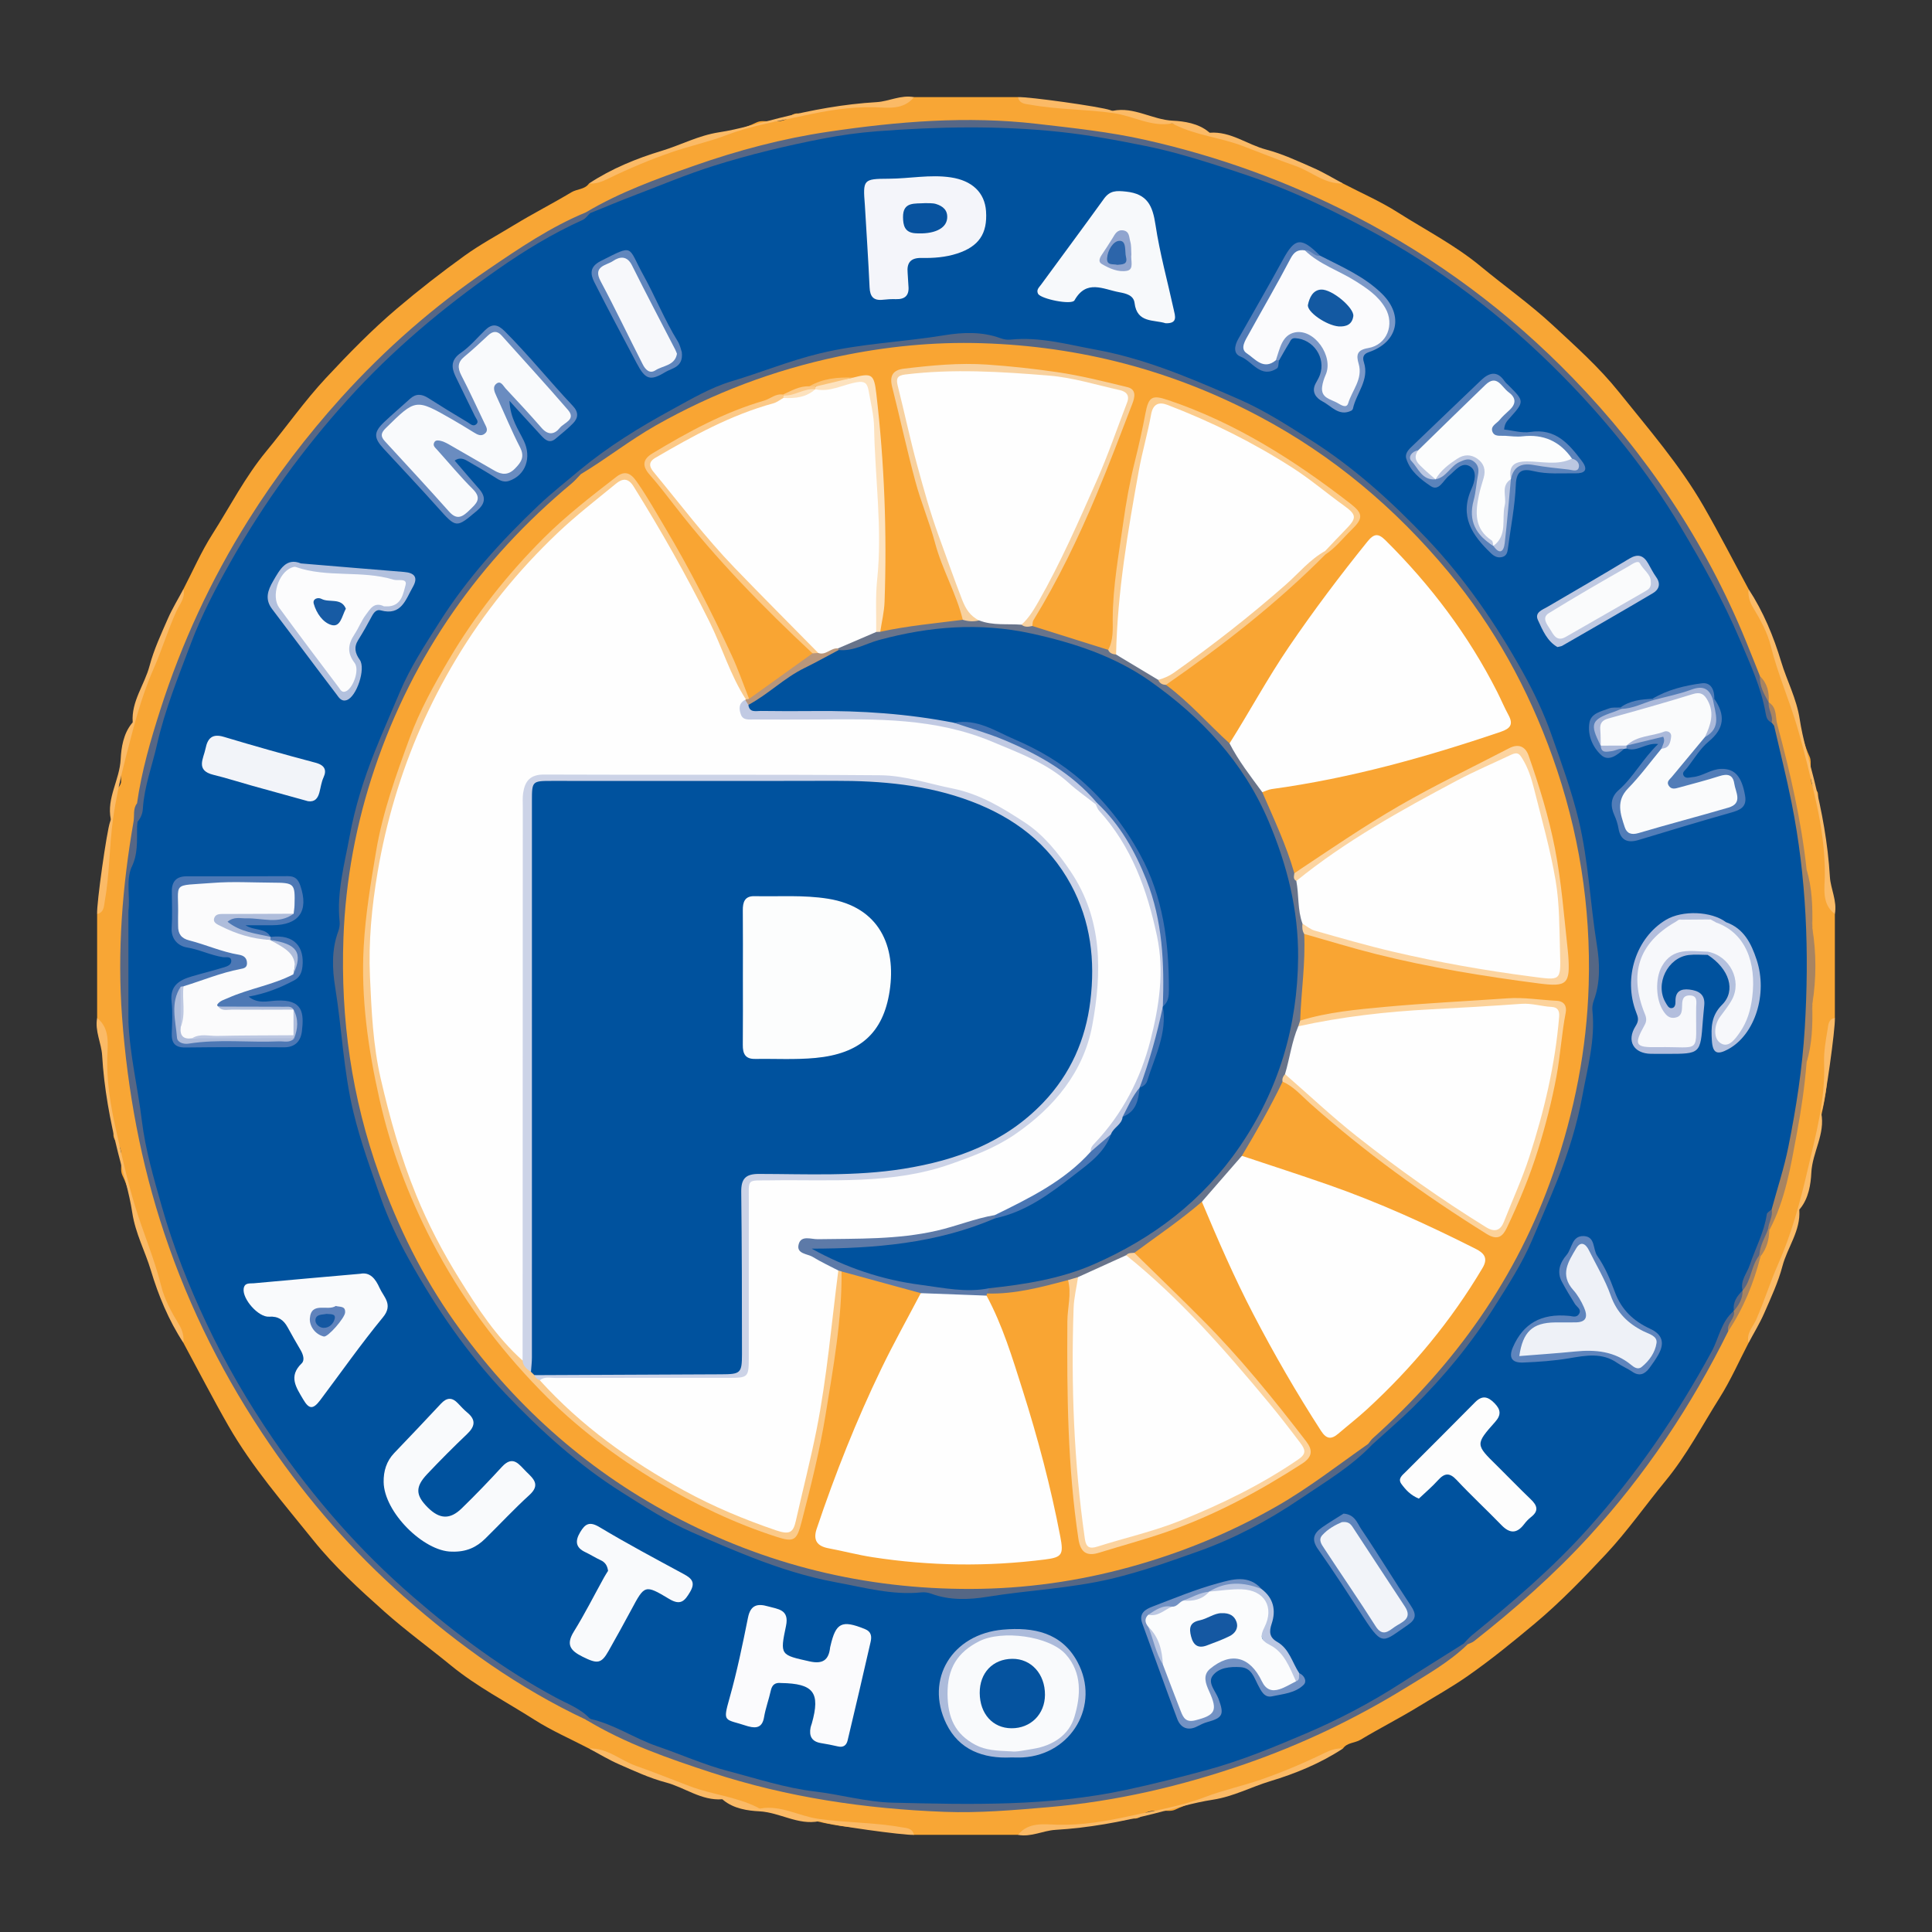 <?xml version="1.0" encoding="utf-8"?>
<!-- Generator: Adobe Illustrator 17.0.0, SVG Export Plug-In . SVG Version: 6.00 Build 0)  -->
<!DOCTYPE svg PUBLIC "-//W3C//DTD SVG 1.1//EN" "http://www.w3.org/Graphics/SVG/1.1/DTD/svg11.dtd">
<svg version="1.1" id="Layer_1" xmlns="http://www.w3.org/2000/svg" xmlns:xlink="http://www.w3.org/1999/xlink" x="0px" y="0px"
	 width="200px" height="200px" viewBox="0 0 200 200" enable-background="new 0 0 200 200" xml:space="preserve">
<rect x="0" y="0" width="200" height="200" fill="#333333" stroke="none"/>
<rect x="-207.667" width="200" height="200"/>
<g>
	<path fill="#F8A635" d="M10.054,105.384c0-3.589,0-7.179,0-10.768c0.59-1.026,0.703-2.28,0.712-3.314
		c0.023-2.608,0.647-5.108,0.877-7.667c0.068-0.754,0.058-1.495,0.602-2.103c0.168-0.188,0.305-0.431,0.292-0.676
		c-0.111-2.183,0.998-4.094,1.365-6.129c0.524-2.907,1.967-5.441,2.707-8.244c0.344-1.302,0.93-2.697,1.745-3.865
		c0.366-0.524,0.443-1.085,0.634-1.636c0.987-1.896,1.846-3.873,2.99-5.669c1.838-2.885,3.39-5.938,5.602-8.614
		c2.07-2.504,3.944-5.19,6.162-7.568c2.343-2.512,4.756-4.988,7.371-7.207c2.247-1.907,4.591-3.732,6.985-5.457
		c1.608-1.159,3.401-2.123,5.099-3.158c1.959-1.194,3.996-2.228,5.955-3.405c0.596-0.358,1.393-0.278,1.828-0.915
		c1.551-0.358,2.902-1.215,4.347-1.823c1.929-0.813,3.92-1.44,5.847-2.235c2.325-0.958,4.873-1.172,7.15-2.259
		c0.424-0.202,0.886-0.113,1.331-0.11c0.802,0.007,1.603,0.067,2.24-0.58c0.176-0.179,0.464-0.256,0.696-0.241
		c2.506,0.152,4.833-1.108,7.367-0.863c1.593,0.154,3.121-0.442,4.657-0.822c3.589,0,7.179,0,10.768,0
		c1.027,0.588,2.28,0.702,3.315,0.711c2.608,0.023,5.109,0.647,7.668,0.877c0.754,0.068,1.495,0.058,2.102,0.603
		c0.188,0.169,0.431,0.305,0.676,0.292c2.183-0.111,4.096,0.965,6.131,1.353c2.018,0.384,3.871,1.163,5.75,1.798
		c2.247,0.759,4.546,1.569,6.595,2.849c0.454,0.284,0.961,0.222,1.398,0.451c1.895,0.987,3.871,1.847,5.668,2.989
		c2.888,1.836,5.94,3.394,8.614,5.609c2.464,2.041,5.094,3.893,7.445,6.074c2.373,2.201,4.805,4.372,6.828,6.897
		c3.073,3.837,6.32,7.563,8.784,11.848c1.621,2.818,3.107,5.713,4.654,8.574c0.295,1.622,1.295,2.956,1.902,4.452
		c0.752,1.856,1.288,3.788,2.113,5.616c1.052,2.332,1.235,4.953,2.307,7.287c0.152,0.332,0.102,0.687,0.109,1.034
		c0.017,0.884-0.178,1.817,0.628,2.51c0.104,0.089,0.138,0.275,0.13,0.422c-0.118,2.21,0.951,4.26,0.884,6.453
		c-0.061,2.013,0.319,3.946,0.861,5.862c0,3.589,0,7.178,0,10.767c-0.402,1.583-0.969,3.162-0.828,4.81
		c0.216,2.528-0.544,4.95-1.019,7.331c-0.423,2.119-0.66,4.339-1.431,6.4c-1.013,2.704-1.826,5.476-2.816,8.191
		c-0.856,2.349-2.094,4.523-2.84,6.903c-0.987,1.895-1.853,3.867-2.989,5.668c-1.826,2.894-3.402,5.934-5.608,8.614
		c-2.065,2.509-3.936,5.196-6.156,7.571c-2.345,2.509-4.747,4.999-7.375,7.199c-2.26,1.891-4.563,3.769-6.984,5.456
		c-1.633,1.137-3.402,2.126-5.099,3.164c-1.957,1.197-3.995,2.228-5.954,3.405c-0.596,0.358-1.392,0.278-1.827,0.915
		c-1.551,0.358-2.902,1.215-4.347,1.823c-1.929,0.813-3.92,1.441-5.847,2.235c-2.325,0.958-4.873,1.172-7.15,2.259
		c-0.424,0.202-0.886,0.113-1.331,0.11c-0.802-0.007-1.603-0.067-2.24,0.58c-0.176,0.179-0.464,0.256-0.696,0.241
		c-2.506-0.152-4.833,1.108-7.367,0.863c-1.593-0.154-3.121,0.442-4.657,0.822c-3.589,0-7.179,0-10.768,0
		c-1.535-0.38-3.064-0.976-4.657-0.822c-2.533,0.245-4.961-0.524-7.337-0.998c-2.17-0.433-4.458-0.642-6.554-1.466
		c-2.725-1.072-5.566-1.784-8.303-2.856c-2.278-0.892-4.42-2.122-6.784-2.791c-1.896-0.987-3.872-1.847-5.668-2.99
		c-2.887-1.838-5.933-3.406-8.619-5.603c-2.283-1.868-4.686-3.613-6.89-5.575c-2.602-2.317-5.194-4.688-7.378-7.406
		c-3.078-3.831-6.327-7.554-8.784-11.843c-1.617-2.821-3.106-5.715-4.653-8.576c-0.346-1.599-1.262-2.97-1.89-4.448
		c-0.805-1.893-1.308-3.885-2.151-5.752c-1.036-2.294-1.177-4.871-2.274-7.145c-0.204-0.422-0.116-0.886-0.112-1.331
		c0.008-0.802,0.065-1.603-0.58-2.241c-0.179-0.176-0.255-0.464-0.241-0.696c0.152-2.506-1.108-4.833-0.863-7.367
		C11.03,108.448,10.435,106.919,10.054,105.384z"/>
	<path fill="#FBBA66" d="M18.988,60.981c0.218,0.925-0.392,1.549-0.737,2.31c-0.877,1.939-1.493,3.996-2.354,5.944
		c-1.352,3.06-2.14,6.328-2.965,9.512c-0.493,1.903-0.942,3.973-1.227,6.01c-0.399,2.852-0.354,5.734-0.863,8.559
		c-0.086,0.478-0.065,1.152-0.789,1.299c-0.063-1.075,0.995-8.586,1.342-9.538c0.034-0.093,0.09-0.199,0.072-0.286
		c-0.444-2.181,0.923-4.067,1.026-6.206c0.056-1.167,0.275-2.633,1.162-3.708c0.032-0.038,0.086-0.083,0.083-0.122
		c-0.158-2.161,1.228-3.866,1.747-5.833c0.441-1.672,1.19-3.27,1.886-4.865C17.835,62.999,18.444,62.004,18.988,60.981z"/>
	<path fill="#FBBA66" d="M10.054,105.384c1.374,1.09,1.082,2.77,1.05,4.097c-0.061,2.522,0.352,5.017,0.878,7.358
		c0.59,2.625,1.175,5.311,1.97,7.927c0.851,2.803,2.023,5.501,2.732,8.355c0.344,1.387,1.068,2.716,1.819,3.95
		c0.4,0.657,0.546,1.242,0.487,1.947c-1.527-2.326-2.597-4.923-3.376-7.52c-0.593-1.977-1.592-3.802-1.92-5.953
		c-0.312-2.045-0.956-4.135-1.471-6.198c-0.837-3.349-1.446-6.662-1.652-10.109C10.495,107.986,9.805,106.737,10.054,105.384z"/>
	<path fill="#FBBA66" d="M139.018,18.989c-1.879,0.094-3.249-1.232-4.892-1.804c-1.861-0.648-3.697-1.399-5.547-2.097
		c-2.294-0.865-4.788-1.077-7-2.191c-0.089-0.045-0.189-0.132-0.269-0.117c-2.139,0.39-4.019-0.788-6.059-1.074
		c-2.855-0.4-5.739-0.353-8.566-0.862c-0.479-0.086-1.152-0.065-1.302-0.789c1.07-0.064,8.588,0.994,9.539,1.341
		c0.093,0.034,0.199,0.09,0.286,0.072c2.181-0.444,4.067,0.922,6.206,1.027c1.166,0.057,2.635,0.268,3.708,1.161
		c0.038,0.032,0.083,0.086,0.122,0.083c2.161-0.159,3.867,1.229,5.834,1.746c1.672,0.439,3.27,1.191,4.864,1.888
		C137,17.836,137.995,18.445,139.018,18.989z"/>
	<path fill="#FBBA66" d="M60.98,181.011c1.879-0.094,3.249,1.232,4.892,1.804c1.861,0.648,3.697,1.399,5.547,2.097
		c2.294,0.865,4.788,1.077,7,2.191c0.089,0.045,0.189,0.132,0.269,0.117c2.139-0.39,4.019,0.788,6.059,1.074
		c2.855,0.4,5.739,0.353,8.566,0.862c0.479,0.086,1.152,0.066,1.302,0.789c-1.07,0.064-8.587-0.994-9.538-1.341
		c-0.093-0.034-0.199-0.09-0.286-0.072c-2.181,0.444-4.067-0.922-6.206-1.027c-1.166-0.057-2.635-0.268-3.708-1.161
		c-0.038-0.032-0.083-0.086-0.122-0.083c-2.161,0.158-3.867-1.228-5.834-1.746c-1.672-0.44-3.27-1.191-4.864-1.888
		C62.998,182.164,62.003,181.555,60.98,181.011z"/>
	<path fill="#FBBA66" d="M105.383,189.945c1.092-1.375,2.774-1.081,4.101-1.048c2.524,0.062,5.017-0.362,7.365-0.879
		c2.628-0.579,5.341-1.01,7.931-2.001c1.83-0.7,3.836-1.131,5.722-1.783c2.24-0.775,4.439-1.704,6.569-2.742
		c0.666-0.324,1.24-0.54,1.946-0.481c-2.324,1.531-4.924,2.594-7.52,3.376c-1.975,0.595-3.803,1.592-5.954,1.921
		c-2.045,0.312-4.135,0.955-6.198,1.47c-3.349,0.837-6.662,1.447-10.109,1.651C107.985,189.504,106.737,190.198,105.383,189.945z"/>
	<path fill="#FBBA66" d="M94.615,10.055c-1.092,1.374-2.774,1.081-4.101,1.048c-2.524-0.062-5.017,0.362-7.365,0.879
		c-2.628,0.579-5.341,1.01-7.931,2.001c-1.83,0.7-3.836,1.131-5.722,1.783c-2.24,0.775-4.439,1.704-6.569,2.742
		c-0.666,0.324-1.24,0.541-1.946,0.481c2.323-1.532,4.925-2.593,7.52-3.376c1.975-0.596,3.802-1.593,5.954-1.921
		c2.045-0.312,4.135-0.955,6.198-1.47c3.349-0.837,6.662-1.447,10.109-1.651C92.013,10.496,93.262,9.802,94.615,10.055z"/>
	<path fill="#FBBB67" d="M181.011,139.02c-0.26-0.993,0.451-1.641,0.802-2.441c0.817-1.864,1.422-3.821,2.246-5.682
		c1.374-3.104,2.28-6.406,3.031-9.641c0.844-3.634,1.883-7.334,1.74-11.176c-0.044-1.176,0.17-2.371,0.366-3.54
		c0.072-0.43,0.076-1.051,0.749-1.156c0.064,1.071-0.993,8.586-1.34,9.539c-0.034,0.093-0.09,0.199-0.072,0.286
		c0.444,2.181-0.924,4.067-1.026,6.206c-0.056,1.167-0.275,2.633-1.162,3.708c-0.032,0.038-0.086,0.083-0.083,0.122
		c0.158,2.161-1.228,3.866-1.747,5.833c-0.441,1.672-1.19,3.271-1.886,4.865C182.165,137.002,181.555,137.996,181.011,139.02z"/>
	<path fill="#FBBB67" d="M189.944,94.616c-1.384-1.027-1.054-2.687-1.04-3.948c0.029-2.566-0.336-5.109-0.871-7.514
		c-0.583-2.626-1.218-5.296-1.989-7.909c-0.83-2.813-2.017-5.502-2.728-8.355c-0.347-1.391-1.068-2.726-1.821-3.964
		c-0.4-0.657-0.545-1.241-0.486-1.946c1.527,2.326,2.597,4.924,3.377,7.521c0.593,1.976,1.592,3.802,1.92,5.953
		c0.312,2.045,0.955,4.136,1.471,6.199c0.837,3.349,1.447,6.662,1.652,10.109C189.505,92.014,190.198,93.263,189.944,94.616z"/>
	<path fill="#566786" d="M60.653,21.982c3.526-2.1,7.365-3.477,11.213-4.829c4.522-1.59,9.149-2.815,13.887-3.517
		c7.16-1.06,14.335-1.656,21.596-0.816c3.766,0.436,7.519,0.83,11.223,1.662c7.568,1.701,14.774,4.314,21.683,7.883
		c8.456,4.369,15.97,9.964,22.56,16.769c7.653,7.904,13.688,16.927,17.883,27.136c0.509,1.239,0.999,2.487,1.497,3.731
		c0.338,0.888,0.667,1.778,0.9,2.7l0,0c0.324,0.653,0.658,1.304,0.384,2.067c-0.814,0.223-0.876-0.435-1.048-0.922
		c-1.242-3.525-2.44-7.066-4.079-10.437c-3.089-6.355-6.725-12.348-11.205-17.843c-5.246-6.435-11.264-12.016-18.059-16.75
		c-4.844-3.375-9.968-6.313-15.455-8.503c-5.65-2.255-11.452-3.991-17.445-5.243c-7.969-1.665-15.999-1.688-23.989-1.219
		c-5.012,0.294-10.048,1.308-14.961,2.742c-5.142,1.501-10.11,3.405-15.031,5.474c-0.374,0.157-0.75,0.278-1.163,0.184
		C60.883,22.205,60.754,22.114,60.653,21.982z"/>
	<path fill="#566786" d="M60.653,178.018c-6.953-3.261-13.119-7.683-18.855-12.746c-5.265-4.647-9.856-9.889-13.822-15.675
		c-4.664-6.803-8.352-14.083-10.971-21.931c-2.432-7.288-3.801-14.735-4.369-22.383c-0.506-6.817,0.027-13.543,1.19-20.245
		c0.109-0.627-0.08-1.316,0.359-1.88c0.531,0.482,0.387,1.124,0.413,1.726c-0.005,0.259-0.047,0.513-0.106,0.764
		c-0.278,1.394-0.455,2.803-0.589,4.219c-0.322,1.437-0.014,2.916-0.281,4.356c-0.291,2.056-0.713,4.083-0.294,6.199
		c0.327,1.651-0.076,3.372,0.211,5.048c0.395,4.466,1.1,8.902,2.017,13.277c0.856,4.082,2.155,8.067,3.621,11.998
		c2.793,7.494,6.63,14.413,11.398,20.788c6.667,8.914,14.674,16.409,24.251,22.184c1.668,1.006,3.401,1.884,5.056,2.906
		c0.541,0.334,1.216,0.55,1.177,1.379C60.927,178.134,60.792,178.139,60.653,178.018z"/>
	<path fill="#586885" d="M60.653,178.018c0.146-0.027,0.292-0.054,0.438-0.081c0.723-0.493,1.349-0.055,1.962,0.24
		c5.694,2.737,11.652,4.806,17.793,6.151c4.948,1.083,9.963,2.094,15.101,1.962c2.348-0.06,4.698-0.02,7.048-0.008
		c6.838,0.032,13.468-1.223,20.044-3.008c7.085-1.923,13.782-4.727,20.139-8.358c2.123-1.212,4.162-2.576,6.203-3.928
		c0.656-0.435,1.252-1.023,2.126-1.013c0.172,0.03,0.315,0.111,0.432,0.24c-1.911,1.849-4.222,3.149-6.455,4.524
		c-5.228,3.218-10.753,5.847-16.56,7.862c-6.616,2.296-13.377,3.88-20.38,4.477c-3.585,0.306-7.161,0.62-10.755,0.485
		c-8.208-0.308-16.292-1.501-24.106-4.057C69.205,182.041,64.724,180.49,60.653,178.018z"/>
	<path fill="#566786" d="M14.238,85.066c-0.018-0.636-0.036-1.272-0.053-1.908c0.472-3.317,1.4-6.526,2.417-9.702
		c2.209-6.898,5.23-13.429,9.083-19.572c2.839-4.528,6.055-8.756,9.641-12.727c4.54-5.027,9.591-9.446,15.178-13.248
		c3.243-2.207,6.494-4.42,10.151-5.927c0.146,0.026,0.293,0.053,0.439,0.08c-0.054,0.876-0.802,1.074-1.396,1.399
		c-5.485,3.003-10.678,6.406-15.459,10.479c-7.368,6.277-13.566,13.495-18.509,21.814c-2.018,3.397-3.937,6.847-5.408,10.508
		c-1.707,4.251-3.215,8.577-4.312,13.042c-0.37,1.506-0.687,3.007-0.893,4.54C15.046,84.378,14.945,84.958,14.238,85.066z"/>
	<path fill="#566786" d="M151.937,170.215c-0.141-0.022-0.282-0.045-0.422-0.067c0.004-0.771,0.635-1.073,1.116-1.486
		c3.364-2.882,6.86-5.613,9.903-8.858c5.898-6.29,10.781-13.294,14.816-20.9c0.397-0.748,0.629-1.575,1.049-2.311
		c0.248-0.435,0.385-1.098,1.159-0.818c0.378,0.868-0.601,1.3-0.651,2.031c-3.827,7.745-8.566,14.851-14.416,21.244
		c-3.648,3.986-7.673,7.511-11.896,10.842C152.408,170.04,152.158,170.109,151.937,170.215z"/>
	<path fill="#A88461" d="M187.611,103.938c0.018,0.085,0.018,0.169,0,0.254c-0.253,1.917-0.285,3.857-0.589,5.769
		c-0.196,2.469-0.558,4.94-1.008,7.349c-0.636,3.405-1.189,6.9-2.853,10.041c-0.063-0.055-0.127-0.109-0.191-0.164
		c-0.298-0.763,0.112-1.488,0.117-2.237c0.499-2.65,1.383-5.204,1.899-7.855c1.543-7.933,1.912-15.917,1.342-23.971
		c-0.389-5.496-1.285-10.888-2.815-16.179c-0.168-0.58-0.281-1.171,0.039-1.746c0.125-0.168,0.279-0.201,0.461-0.1
		c1.316,4.916,2.461,9.867,3.01,14.938c0.305,1.912,0.336,3.852,0.59,5.769c0.018,0.085,0.018,0.17,0,0.254
		C187.826,98.687,187.826,101.313,187.611,103.938z"/>
	<path fill="#A88461" d="M178.907,137.806c-0.212-0.817,0.773-1.299,0.589-2.108c-0.001-0.069-0.003-0.138-0.005-0.206
		c0.121-0.611,0.47-1.138,0.625-1.737c0.043-0.133,0.098-0.26,0.157-0.386c0.622-1.086,0.614-2.47,1.599-3.384
		c0.141-0.058,0.27-0.037,0.386,0.062C181.548,132.808,180.495,135.423,178.907,137.806z"/>
	<path fill="#A88461" d="M187.611,103.938c0-2.625,0-5.25,0-7.875C188.034,98.687,188.034,101.313,187.611,103.938z"/>
	<path fill="#A88461" d="M187.021,109.961c0.008-1.942,0.145-3.871,0.589-5.769C187.645,106.139,187.597,108.077,187.021,109.961z"
		/>
	<path fill="#A88461" d="M187.611,95.808c-0.445-1.897-0.58-3.826-0.59-5.768C187.597,91.923,187.645,93.861,187.611,95.808z"/>
	<path fill="#A88461" d="M184.012,75.1c-0.121,0.005-0.241,0.009-0.362,0.014c-0.229,0.011-0.348-0.065-0.251-0.314
		c0.182-0.741-0.392-1.371-0.305-2.098C184.02,73.265,183.745,74.286,184.012,75.1z"/>
	<path fill="#A88461" d="M183.16,127.351c-0.025,0.99-0.274,1.906-0.903,2.694c-0.042-0.031-0.084-0.063-0.127-0.094
		c-0.484-1.162-0.013-2.004,0.903-2.697C183.076,127.286,183.118,127.318,183.16,127.351z"/>
	<path fill="#A88461" d="M183.095,72.702c-0.469-0.844-0.972-1.676-0.9-2.7C182.96,70.747,183.165,71.679,183.095,72.702z"/>
	<path fill="#00529E" d="M183.399,74.801c0.084,0.105,0.167,0.209,0.251,0.314c0.609,2.661,1.281,5.31,1.816,7.987
		c1.543,7.719,1.84,15.513,1.362,23.357c-0.252,4.134-0.883,8.212-1.697,12.26c-0.44,2.188-1.146,4.322-1.732,6.481
		c-0.836,2.858-2.052,5.581-3.008,8.396l0,0c-0.31,0.696-0.674,1.369-0.896,2.103c0,0,0,0,0,0c-1.322,1.093-1.544,2.812-2.306,4.213
		c-3.587,6.593-7.772,12.716-12.793,18.324c-3.669,4.098-7.808,7.614-12.041,11.062c-0.307,0.25-0.561,0.566-0.84,0.85
		c-2.17,1.368-4.35,2.72-6.506,4.109c-3.121,2.009-6.403,3.735-9.805,5.186c-3.338,1.423-6.724,2.824-10.215,3.772
		c-2.791,0.758-5.617,1.476-8.466,2.084c-7.993,1.708-16.045,1.506-24.101,1.314c-2.704-0.064-5.384-0.839-8.09-1.162
		c-3.06-0.365-5.972-1.332-8.924-2.102c-2.51-0.655-4.912-1.735-7.371-2.577c-2.381-0.816-4.473-2.291-6.948-2.834
		c-0.961-1.06-2.311-1.539-3.513-2.185c-5.365-2.883-10.213-6.468-14.806-10.44c-5.529-4.782-10.302-10.235-14.429-16.247
		c-2.623-3.82-4.955-7.823-6.94-12.022c-1.854-3.922-3.461-7.959-4.64-12.111c-0.83-2.921-1.702-5.856-2.078-8.934
		c-0.419-3.435-1.252-6.823-1.392-10.305c-0.15-3.796-0.476-7.593,0-11.389c0.2-1.495-0.26-3.034,0.31-4.503
		c0.347-1.377,0.392-2.795,0.585-4.194c0.017-0.181,0.034-0.362,0.051-0.542c0.338-0.39,0.522-0.841,0.554-1.359
		c0.142-2.288,0.961-4.421,1.461-6.627c0.822-3.626,2.216-7.043,3.514-10.483c1.108-2.938,2.585-5.748,4.143-8.501
		c3.408-6.023,7.425-11.567,12.071-16.72c4.636-5.142,9.883-9.526,15.507-13.466c2.781-1.948,5.711-3.739,8.837-5.146
		c0.3-0.135,0.514-0.464,0.768-0.702c1.509-0.608,3.008-1.242,4.527-1.82c2.756-1.049,5.466-2.198,8.291-3.086
		c3.722-1.171,7.503-2.072,11.316-2.814c1.841-0.358,3.743-0.614,5.604-0.756c6.268-0.48,12.563-0.601,18.829,0.062
		c3,0.317,5.984,0.864,8.943,1.466c2.26,0.46,4.492,1.094,6.693,1.789c2.669,0.843,5.34,1.713,7.921,2.787
		c2.816,1.172,5.551,2.536,8.252,3.976c7.52,4.008,14.227,9.128,20.182,15.15c4.674,4.727,8.852,9.901,12.296,15.669
		c2.276,3.811,4.447,7.683,6.166,11.735c1.039,2.45,2.211,4.95,2.671,7.642C182.856,74.287,182.973,74.631,183.399,74.801z"/>
	<path fill="#566786" d="M13.292,94.305c0,3.797,0,7.593,0,11.389c-0.064-0.075-0.184-0.15-0.184-0.225
		c0.014-3.647-0.744-7.295-0.004-10.941C13.121,94.445,13.227,94.38,13.292,94.305z"/>
	<path fill="#566786" d="M14.186,85.608c-0.01,1.424,0.102,2.864-0.585,4.193C13.593,88.376,13.709,86.967,14.186,85.608z"/>
	<path fill="#566786" d="M180.391,133.595c-0.264-1.023,0.456-1.776,0.744-2.642c0.583-1.752,1.496-3.392,1.762-5.256
		c0.027-0.186,0.328-0.333,0.501-0.498c0.155,0.734-0.32,1.357-0.365,2.055c-0.34,0.886-0.861,1.711-0.903,2.697
		C181.255,131.025,181.32,132.547,180.391,133.595z"/>
	<path fill="#566786" d="M179.495,135.698c-0.136-0.886,0.311-1.524,0.896-2.103C180.416,134.434,180.011,135.09,179.495,135.698z"
		/>
	<path fill="#556785" d="M142.07,149.526c-2.178,2.293-4.889,3.883-7.473,5.635c-3.278,2.223-6.796,4.099-10.49,5.415
		c-2.937,1.046-5.901,2.101-8.985,2.84c-4.273,1.024-8.624,1.187-12.916,1.884c-1.872,0.304-3.885,0.389-5.782-0.314
		c-0.318-0.118-0.692-0.179-1.027-0.144c-3.033,0.316-5.961-0.512-8.871-1.045c-2.968-0.544-5.883-1.475-8.742-2.592
		c-2.063-0.806-4.084-1.676-6.109-2.565c-2.595-1.139-4.947-2.67-7.326-4.172c-4.492-2.837-8.393-6.376-12.036-10.208
		c-3.956-4.162-7.173-8.852-9.964-13.866c-1.157-2.079-2.181-4.252-2.952-6.438c-1.021-2.896-2.083-5.801-2.815-8.834
		c-1.03-4.272-1.188-8.624-1.884-12.916c-0.304-1.872-0.389-3.885,0.314-5.782c0.118-0.318,0.179-0.692,0.144-1.027
		c-0.317-3.034,0.512-5.961,1.045-8.871c0.543-2.968,1.458-5.887,2.599-8.74c0.823-2.057,1.724-4.075,2.579-6.116
		c1.094-2.613,2.648-4.958,4.155-7.334c2.847-4.488,6.389-8.385,10.221-12.028c1.369-1.301,2.871-2.463,4.312-3.689
		c0.124,0.112,0.191,0.251,0.201,0.418c-0.076,0.657-0.556,1.036-0.998,1.439c-3.95,3.605-7.855,7.25-10.997,11.622
		c-3.398,4.73-6.221,9.764-8.243,15.238c-1.842,4.988-3.104,10.112-3.719,15.396c-0.756,6.497-0.487,12.952,0.75,19.372
		c1.276,6.623,3.486,12.923,6.76,18.814c2.38,4.284,5.102,8.345,8.512,11.915c4.503,4.715,9.31,9.023,14.982,12.341
		c4.954,2.899,10.184,5.064,15.69,6.61c6.349,1.782,12.835,2.574,19.409,2.29c9.505-0.411,18.544-2.739,27.02-7.114
		c3.917-2.022,7.589-4.428,11.021-7.197c0.355-0.286,0.72-0.545,1.214-0.485C141.834,149.313,141.967,149.396,142.07,149.526z"/>
	<path fill="#556785" d="M142.07,149.526c-0.146-0.018-0.291-0.036-0.437-0.055c-0.02-0.878,0.694-1.288,1.198-1.807
		c3.06-3.153,6.324-6.106,8.886-9.729c3.395-4.801,6.255-9.869,8.288-15.395c1.802-4.898,3.035-9.927,3.653-15.114
		c0.787-6.603,0.509-13.154-0.757-19.677c-1.277-6.577-3.482-12.827-6.731-18.677c-2.381-4.287-5.109-8.346-8.52-11.919
		c-4.505-4.72-9.323-9.021-14.995-12.342c-4.868-2.851-10.011-4.981-15.414-6.526c-6.441-1.842-13.029-2.651-19.709-2.358
		c-9.458,0.415-18.454,2.736-26.895,7.072c-3.071,1.578-5.999,3.395-8.769,5.463c-0.499,0.373-0.988,0.899-1.739,0.622
		c-0.02-0.155-0.04-0.309-0.06-0.464c2.913-2.404,6.114-4.379,9.416-6.181c2.024-1.105,4.062-2.316,6.246-2.968
		c3.056-0.913,6.001-2.128,9.133-2.886c4.273-1.034,8.626-1.178,12.918-1.883c1.872-0.308,3.885-0.389,5.783,0.308
		c0.319,0.117,0.692,0.183,1.027,0.148c3.034-0.32,5.961,0.514,8.872,1.044c2.969,0.541,5.883,1.477,8.744,2.588
		c2.066,0.802,4.083,1.679,6.108,2.567c2.595,1.138,4.949,2.667,7.328,4.17c4.492,2.838,8.395,6.376,12.038,10.209
		c3.956,4.162,7.178,8.85,9.968,13.867c1.157,2.079,2.182,4.253,2.952,6.439c1.02,2.897,2.085,5.801,2.816,8.835
		c1.029,4.273,1.188,8.625,1.884,12.917c0.304,1.872,0.389,3.885-0.314,5.783c-0.118,0.318-0.179,0.692-0.144,1.027
		c0.317,3.034-0.512,5.961-1.045,8.872c-0.544,2.968-1.459,5.888-2.6,8.741c-0.823,2.057-1.718,4.079-2.581,6.116
		c-1.046,2.467-2.498,4.696-3.921,6.952c-2.401,3.809-5.239,7.253-8.434,10.407C144.914,147.021,143.47,148.251,142.07,149.526z"/>
	<path fill="#FBFBFD" d="M80.848,174.226c-0.594-0.066-0.922,0.171-1.055,0.781c-0.201,0.925-0.542,1.824-0.698,2.755
		c-0.172,1.03-0.745,1.186-1.606,0.956c-0.048-0.013-0.097-0.024-0.145-0.04c-2.343-0.778-2.56-0.277-1.815-2.918
		c0.771-2.732,1.344-5.524,1.904-8.309c0.264-1.313,0.984-1.473,2.062-1.163c1.028,0.295,2.235,0.309,1.872,2.028
		c-0.643,3.04-0.569,2.998,2.434,3.67c1.363,0.305,1.994-0.128,2.134-1.453c0.005-0.049,0.024-0.097,0.035-0.146
		c0.558-2.421,1.181-2.707,3.552-1.754c0.706,0.283,0.725,0.803,0.604,1.335c-0.771,3.405-1.575,6.803-2.381,10.2
		c-0.119,0.503-0.439,0.754-1,0.622c-0.583-0.137-1.173-0.248-1.764-0.345c-0.948-0.156-1.244-0.728-1.07-1.615
		c0.029-0.146,0.091-0.285,0.132-0.43C84.939,175.208,84.228,174.279,80.848,174.226z"/>
	<path fill="#F9FAFC" d="M46.744,160.624c-2.873-0.024-6.98-4.065-7.029-7.202c-0.018-1.132,0.289-2.161,1.098-3.008
		c1.619-1.695,3.239-3.39,4.835-5.107c0.611-0.657,1.163-0.671,1.768-0.024c0.306,0.328,0.615,0.659,0.959,0.945
		c0.926,0.768,0.794,1.446-0.029,2.229c-1.409,1.341-2.783,2.722-4.119,4.135c-1.262,1.335-1.216,2.196,0.06,3.466
		c1.21,1.205,2.287,1.275,3.507,0.09c1.43-1.389,2.814-2.829,4.162-4.298c1.165-1.269,1.787-0.226,2.518,0.493
		c0.733,0.721,1.506,1.349,0.332,2.419c-1.585,1.443-3.048,3.019-4.579,4.522C49.34,160.157,48.293,160.681,46.744,160.624z"/>
	<path fill="#F4F5FA" d="M89.531,21.234c-0.208-2.639-0.187-2.725,2.471-2.733c2.143-0.007,4.273-0.458,6.422-0.139
		c2.209,0.329,3.517,1.572,3.65,3.498c0.161,2.329-0.751,3.656-2.979,4.383c-1.207,0.394-2.453,0.484-3.701,0.46
		c-1.127-0.022-1.537,0.493-1.435,1.554c0.043,0.447,0.04,0.899,0.083,1.347c0.093,0.963-0.341,1.393-1.297,1.365
		c-0.448-0.013-0.901,0.01-1.347,0.061c-0.971,0.111-1.335-0.324-1.379-1.277C89.889,26.912,89.697,24.073,89.531,21.234z"/>
	<path fill="#F9FAFC" d="M37.304,131.86c1.021-0.202,1.58,0.55,1.987,1.46c0.43,0.961,1.445,1.718,0.35,3.048
		c-2.271,2.759-4.327,5.695-6.477,8.555c-0.762,1.014-1.173,0.974-1.786-0.072c-0.716-1.221-1.545-2.371-0.15-3.714
		c0.346-0.333,0.151-0.94-0.126-1.403c-0.458-0.768-0.895-1.549-1.326-2.333c-0.42-0.763-0.977-1.163-1.923-1.098
		c-1.106,0.076-2.77-1.834-2.63-2.89c0.088-0.666,0.645-0.53,1.047-0.568C29.892,132.509,33.516,132.195,37.304,131.86z"/>
	<path fill="#F7F9FB" d="M120.661,33.463c-1.21-0.393-2.958,0.01-3.211-2.097c-0.097-0.805-0.884-0.987-1.598-1.118
		c-1.642-0.302-3.379-1.363-4.62,0.842c-0.291,0.517-3.498-0.144-3.773-0.681c-0.207-0.404,0.108-0.662,0.299-0.923
		c2.17-2.972,4.371-5.922,6.521-8.908c0.624-0.866,1.284-0.85,2.296-0.743c2.211,0.235,2.747,1.476,3.041,3.433
		c0.443,2.951,1.249,5.848,1.886,8.77C121.649,32.707,121.952,33.505,120.661,33.463z"/>
	<path fill="#F9FAFC" d="M62.946,162.613c-0.078-0.576-0.323-0.901-0.78-1.11c-0.539-0.247-1.041-0.575-1.578-0.827
		c-1.024-0.482-1.061-1.167-0.529-2.062c0.511-0.86,0.96-1.151,1.996-0.53c2.851,1.71,5.791,3.275,8.716,4.858
		c0.831,0.45,1.252,0.858,0.665,1.854c-0.564,0.957-0.99,1.431-2.176,0.717c-2.504-1.507-2.536-1.434-3.894,1.102
		c-0.773,1.444-1.57,2.876-2.375,4.303c-0.751,1.33-1.164,1.338-2.674,0.588c-1.253-0.622-1.761-1.238-0.91-2.61
		c1.125-1.812,2.085-3.727,3.12-5.595C62.668,163.045,62.83,162.801,62.946,162.613z"/>
	<path fill="#FDFDFD" d="M146.879,155.136c-0.861-0.351-1.362-0.913-1.801-1.508c-0.41-0.557,0.082-0.905,0.431-1.254
		c2.395-2.399,4.802-4.786,7.18-7.202c0.747-0.759,1.34-0.611,2.02,0.085c0.638,0.652,0.722,1.198,0.08,1.923
		c-2.078,2.344-2.056,2.356,0.179,4.55c1.174,1.153,2.311,2.343,3.5,3.48c0.665,0.635,0.85,1.194,0.029,1.831
		c-0.273,0.212-0.517,0.475-0.727,0.75c-0.754,0.99-1.488,0.968-2.341,0.088c-1.526-1.575-3.138-3.068-4.636-4.67
		c-0.736-0.787-1.251-0.73-1.928,0.019C148.241,153.92,147.523,154.525,146.879,155.136z"/>
	<path fill="#4D78B5" d="M28.014,96.99c2.561-0.316,3.492,1.148,3.299,3.037c-0.068,0.667-0.288,1.155-0.863,1.461
		c-1.442,0.768-2.948,1.369-4.712,1.681c0.942,0.771,1.957,0.466,2.85,0.415c2.806-0.16,2.878,1.317,2.67,3.137
		c-0.118,1.031-0.674,1.709-1.889,1.697c-3.399-0.032-6.798-0.021-10.197,0.017c-1.056,0.012-1.424-0.464-1.392-1.457
		c0.035-1.099,0.106-2.211-0.019-3.296c-0.188-1.636,0.791-2.218,2.075-2.599c1.084-0.321,2.184-0.588,3.264-0.921
		c0.361-0.111,0.872-0.242,0.84-0.719c-0.032-0.486-0.545-0.31-0.854-0.357c-1.28-0.195-2.44-0.796-3.737-1.006
		c-0.865-0.14-1.659-0.831-1.58-2.039c0.081-1.244,0.024-2.498,0.016-3.748c-0.007-1.041,0.47-1.578,1.538-1.577
		c3.499,0.003,6.998,0.003,10.497-0.015c0.718-0.004,1.047,0.322,1.274,0.991c0.888,2.615-0.128,4.075-2.906,4.089
		c-0.847,0.004-1.695,0.001-2.774,0.001c0.946,0.603,2.088,0.249,2.598,1.206c-1.561,0.488-2.864-0.245-4.161-0.921
		c-0.291-0.151-0.516-0.537-0.292-0.897c0.287-0.462,0.792-0.642,1.298-0.559c1.183,0.196,2.368,0.199,3.557,0.172
		c0.529-0.012,1.125,0.095,1.409-0.554c0.321-2.06,0.02-2.501-1.973-2.488c-2.539,0.016-5.083-0.194-7.618,0.217
		c-0.965,0.156-1.429,0.575-1.401,1.553c0.016,0.548,0.014,1.098,0.002,1.646c-0.024,1.052,0.475,1.7,1.475,1.966
		c1.446,0.384,2.833,0.965,4.295,1.296c0.681,0.154,1.241,0.461,1.234,1.267c-0.007,0.785-0.633,0.928-1.221,1.082
		c-1.786,0.469-3.545,1.022-5.265,1.697c-0.15,0.05-0.294,0.113-0.427,0.2c-0.799,1.354-0.325,2.811-0.317,4.222
		c0.002,0.424,0.407,0.739,0.846,0.681c3.471-0.457,6.967,0.044,10.435-0.285c0.7-0.747,0.506-1.57,0.196-2.399
		c-0.122-0.08-0.241-0.155-0.37-0.219c-2.298-0.188-4.6,0.1-6.89-0.149c-0.846-0.341-0.59-0.803-0.068-1.173
		c0.729-0.517,1.556-0.873,2.424-1.095c1.634-0.418,3.208-0.998,4.748-1.67c0.881-1.665,0.614-2.153-1.632-2.968
		c-0.13-0.062-0.244-0.147-0.344-0.25C27.879,97.224,27.904,97.099,28.014,96.99z"/>
	<path fill="#6A8CC0" d="M47.065,47.679c0.853,0.989,1.684,1.965,2.529,2.928c0.747,0.851,0.632,1.547-0.232,2.274
		c-2.155,1.814-2.114,1.813-4.078-0.384c-1.826-2.043-3.708-4.037-5.57-6.048c-1.039-1.122-1.046-1.712,0.065-2.765
		c0.867-0.822,1.783-1.592,2.665-2.399c0.619-0.566,1.22-0.506,1.892-0.077c1.339,0.856,2.698,1.683,4.063,2.497
		c0.271,0.162,0.592,0.516,0.925,0.193c0.271-0.263-0.031-0.549-0.153-0.802c-0.669-1.382-1.359-2.754-2.019-4.14
		c-0.451-0.947-0.471-1.726,0.567-2.439c0.934-0.642,1.683-1.553,2.509-2.349c0.717-0.691,1.283-0.614,2.015,0.115
		c2.472,2.467,4.653,5.194,7.048,7.726c0.622,0.658,0.583,1.246,0.027,1.819c-0.552,0.57-1.188,1.058-1.792,1.577
		c-0.652,0.56-1.102,0.116-1.522-0.337c-0.999-1.078-1.983-2.169-3.266-3.576c0.093,1.855,0.932,2.969,1.494,4.149
		c0.811,1.702,0.202,3.553-1.533,4.14c-0.455,0.154-0.851,0.018-1.263-0.245c-0.999-0.64-2.031-1.23-3.059-1.824
		C47.991,47.492,47.579,47.326,47.065,47.679z"/>
	<path fill="#F2F4F9" d="M31.885,82.94c-1.921-0.531-3.843-1.059-5.762-1.595c-1.345-0.376-2.677-0.805-4.033-1.136
		c-1.873-0.458-1.022-1.68-0.812-2.722c0.209-1.036,0.673-1.575,1.883-1.212c3.152,0.947,6.322,1.84,9.504,2.682
		c0.922,0.244,1.185,0.736,0.833,1.505c-0.237,0.518-0.294,1.049-0.435,1.574C32.902,82.634,32.599,83.044,31.885,82.94z"/>
	<path fill="#5B83BB" d="M155.705,44.464c0.924,0.1,1.838,0.387,2.688,0.255c2.634-0.41,4.01,1.221,5.363,3.009
		c0.713,0.942,0.263,1.285-0.656,1.269c-1.442-0.024-2.891,0.123-4.326-0.223c-1.127-0.272-1.801-0.109-1.858,1.406
		c-0.085,2.226-0.536,4.439-0.825,6.658c-0.048,0.37-0.153,0.695-0.544,0.812c-0.483,0.145-0.859-0.05-1.212-0.387
		c-1.938-1.851-3.291-3.818-1.991-6.691c0.298-0.659,0.642-1.841-0.212-2.316c-0.858-0.477-1.49,0.483-2.144,1.003
		c-0.58,0.461-1.024,1.642-1.881,1.064c-1.033-0.697-2.119-1.53-2.53-2.837c-0.143-0.455,0.142-0.851,0.491-1.184
		c2.42-2.308,4.826-4.632,7.247-6.938c0.832-0.793,1.672-1.04,2.444,0.104c0.11,0.163,0.272,0.292,0.413,0.433
		c1.652,1.654,1.654,1.655,0.05,3.445C155.989,43.607,155.755,43.861,155.705,44.464z"/>
	<path fill="#527DB8" d="M177.467,72.344c1.137,1.644,1.08,3.048-0.576,4.411c-0.902,0.743-1.524,1.827-2.267,2.762
		c-0.177,0.223-0.522,0.432-0.347,0.753c0.208,0.38,0.621,0.203,0.95,0.174c1.046-0.091,1.902-0.837,2.983-0.852
		c1.376-0.02,2.097,0.78,2.442,2.785c0.209,1.216-0.57,1.494-1.526,1.764c-3.18,0.9-6.344,1.858-9.506,2.816
		c-1.143,0.346-1.866,0.026-2.073-1.185c-0.084-0.494-0.229-0.938-0.438-1.402c-0.408-0.909-0.402-1.829,0.454-2.579
		c1.546-1.354,2.475-3.224,4.092-4.772c-1.277-0.16-2.183,0.867-3.271,0.469c-0.025-0.074-0.049-0.148-0.074-0.222
		c0.071-0.144,0.175-0.257,0.313-0.339c0.763-0.35,1.563-0.584,2.38-0.765c0.459-0.101,0.971-0.499,1.37-0.039
		c0.402,0.463,0.183,1.023-0.06,1.525c-0.814,1.132-1.802,2.121-2.676,3.206c-0.406,0.505-0.872,0.976-1.145,1.562
		c-0.495,1.063-0.527,2.21,0.214,3.112c0.664,0.808,1.585,0.223,2.353-0.044c2.307-0.8,4.706-1.277,7.024-2.041
		c0.904-0.298,1.392-0.677,1.164-1.697c-0.249-1.111-0.967-1.1-1.827-0.853c-1.101,0.317-2.2,0.64-3.307,0.935
		c-0.549,0.146-1.113,0.225-1.496-0.314c-0.399-0.563-0.058-1.071,0.274-1.496c1.04-1.335,2.087-2.666,3.32-3.835
		c1.38-0.892,0.949-2.278,0.965-3.543C177.239,72.506,177.334,72.406,177.467,72.344z"/>
	<path fill="#5F85BD" d="M162.398,136.216c0.296-0.001,0.81,0.276,1.084-0.237c0.244-0.457-0.255-0.683-0.454-1.005
		c-0.468-0.758-0.937-1.518-1.353-2.306c-0.542-1.025-0.175-1.973,0.493-2.75c0.578-0.673,0.536-2.016,1.789-1.959
		c1.218,0.055,0.914,1.378,1.397,2.061c0.787,1.113,1.337,2.428,1.813,3.721c0.678,1.841,1.929,3.019,3.669,3.82
		c1.271,0.585,1.513,1.487,0.826,2.688c-0.271,0.473-0.585,0.925-0.912,1.363c-0.473,0.635-1.027,0.906-1.783,0.387
		c-0.489-0.336-1.054-0.563-1.54-0.904c-1.582-1.109-3.26-0.779-4.992-0.486c-1.562,0.264-3.158,0.375-4.743,0.439
		c-1.206,0.049-1.535-0.518-1.074-1.586C157.675,137.019,159.538,135.945,162.398,136.216z"/>
	<path fill="#B3C1DE" d="M31.149,58.325c3.726,0.31,7.203,0.605,10.68,0.884c1.087,0.087,1.48,0.559,0.905,1.562
		c-0.74,1.292-1.181,3.008-3.323,2.413c-0.44-0.122-0.707,0.216-0.916,0.606c-0.445,0.833-0.907,1.658-1.411,2.456
		c-0.474,0.75-0.322,1.387,0.16,2.062c0.643,0.9-0.325,3.829-1.355,4.168c-0.572,0.188-0.825-0.296-1.073-0.622
		c-2.229-2.926-4.42-5.881-6.648-8.807c-0.78-1.024-0.447-1.939,0.107-2.896C28.976,58.938,29.636,57.698,31.149,58.325z"/>
	<path fill="#ACBBDB" d="M104.699,181.93c-2.921,0.145-5.423-0.787-6.737-3.488c-2.252-4.63,0.614-9.283,5.867-9.744
		c3.166-0.278,6.077,0.295,7.718,3.359c2.378,4.44-0.612,9.566-5.65,9.87C105.498,181.951,105.098,181.93,104.699,181.93z"/>
	<path fill="#B3BEDD" d="M176.783,98.849c-0.649,0-1.305-0.063-1.945,0.011c-2.214,0.256-3.551,3.024-2.411,4.933
		c0.154,0.259,0.307,0.602,0.628,0.568c0.35-0.037,0.399-0.409,0.391-0.708c-0.025-1.015,0.539-1.32,1.439-1.215
		c0.945,0.11,1.635,0.486,1.541,1.602c-0.046,0.546-0.111,1.091-0.151,1.638c-0.247,3.417-0.246,3.417-3.716,3.416
		c-0.55,0-1.099,0.004-1.649-0.004c-1.788-0.025-2.57-1.327-1.593-2.872c0.37-0.585,0.266-0.892,0.059-1.426
		c-1.376-3.551-0.008-7.728,3.089-9.574c1.699-1.013,4.696-0.894,6.215,0.248c-0.22,0.299-0.534,0.341-0.871,0.323
		c-0.317-0.038-0.606-0.165-0.893-0.293c-1.016-0.281-2.026-0.377-3.016,0.104c-3.694,1.553-4.728,5.401-3.361,9.042
		c0.274,0.729,0.162,1.34-0.185,1.993c-0.461,0.865-0.151,1.321,0.821,1.345c0.349,0.009,0.698,0.008,1.047,0.009
		c3.049,0.007,3.777-1.137,2.642-4.149c-0.158,0.047-0.238,0.174-0.283,0.313c-0.234,0.72-0.426,1.524-1.397,1.496
		c-1.015-0.029-1.481-0.811-1.72-1.635c-0.507-1.751-0.544-3.523,0.86-4.897c1.257-1.23,2.834-1.289,4.448-0.704
		C176.881,98.555,176.884,98.701,176.783,98.849z"/>
	<path fill="#7392C4" d="M134.493,173.202c0.569,0.251,0.812,0.862,0.465,1.206c-0.872,0.866-2.145,0.952-3.283,1.196
		c-0.79,0.169-1.118-0.542-1.467-1.211c-0.389-0.744-0.649-1.733-1.783-1.809c-1.09-0.073-2.26,0.045-2.891,0.888
		c-0.556,0.743,0.325,1.619,0.608,2.391c0.576,1.572,0.492,1.953-1.127,2.395c-0.392,0.107-0.728,0.274-1.082,0.458
		c-0.935,0.486-1.709,0.171-2.064-0.768c-1.24-3.285-2.407-6.597-3.621-9.892c-0.399-1.083,0.349-1.472,1.09-1.755
		c2.219-0.85,4.429-1.764,6.713-2.393c1.505-0.415,3.212-0.935,4.549,0.59c-0.195,0.181-0.448,0.254-0.676,0.161
		c-1.509-0.617-2.951-0.34-4.372,0.287c-0.131,0.054-0.266,0.097-0.402,0.136c-0.85,0.265-1.689,0.561-2.509,0.911
		c-0.402,0.264-0.788,0.561-1.286,0.624c-0.788,0.047-1.528,0.227-2.134,0.774c-0.289,0.373-0.177,0.744,0.001,1.114
		c0.62,1.196,0.833,2.551,1.468,3.741c0.747,1.308,1.216,2.726,1.655,4.156c0.285,0.929,0.743,1.522,1.844,1.132
		c1.061-0.376,1.146-1.047,0.774-2.01c-0.708-1.833-0.528-2.663,0.578-3.257c2.3-1.236,3.539-1.119,4.761,0.448
		c0.092,0.118,0.172,0.244,0.255,0.369c1.173,1.762,1.235,1.777,3.21,0.779C134.06,173.699,134.212,173.378,134.493,173.202z"/>
	<path fill="#7C99C8" d="M136.64,26.459c2.244,1.153,4.593,2.15,6.425,3.954c2.281,2.247,1.648,5.025-1.377,6.044
		c-0.641,0.216-0.624,0.647-0.499,1.036c0.595,1.845-0.787,3.198-1.132,4.804c-0.018,0.085-0.105,0.185-0.186,0.224
		c-1.268,0.604-2.036-0.482-2.946-0.954c-0.647-0.336-1.202-0.955-0.741-1.854c0.158-0.307,0.349-0.602,0.462-0.925
		c0.618-1.777-0.684-3.667-2.559-3.782c-0.424-0.026-0.491,0.281-0.632,0.506c-0.369,0.586-0.701,1.196-1.047,1.796
		c-0.139,0.104-0.271,0.095-0.395-0.025c-0.336-1.337,0.512-2.212,1.362-2.922c0.881-0.736,1.81-0.096,2.614,0.404
		c2.004,1.247,2.355,2.249,1.534,4.457c-0.332,0.894-0.236,1.532,0.682,1.976c0.67,0.324,1.094,0.289,1.376-0.502
		c0.383-1.074,0.966-2.069,0.673-3.305c-0.204-0.861,0.274-1.348,1.116-1.657c2.292-0.841,2.693-2.553,1.103-4.427
		c-0.656-0.774-1.462-1.357-2.338-1.85c-1.349-0.76-2.714-1.492-4.055-2.264c-0.509-0.293-1.115-0.531-1.023-1.305
		C135.797,25.486,136.076,26.366,136.64,26.459z"/>
	<path fill="#BFC9E2" d="M161.224,66.982c-1.068-0.612-1.536-1.745-2.018-2.792c-0.368-0.799,0.455-1.057,1.009-1.381
		c2.822-1.648,5.651-3.287,8.449-4.977c0.894-0.54,1.476-0.34,1.957,0.502c0.27,0.474,0.513,0.968,0.83,1.409
		c0.501,0.698,0.28,1.294-0.333,1.657c-3.112,1.846-6.253,3.64-9.388,5.447C161.605,66.919,161.445,66.926,161.224,66.982z"/>
	<path fill="#6086BD" d="M70.579,36.454c0.184,1.572-1.016,1.645-1.695,2.059c-1.592,0.972-2.088,0.765-2.969-0.904
		c-1.473-2.791-2.966-5.573-4.388-8.391c-0.424-0.839-0.502-1.609,0.658-2.196c3.524-1.781,2.758-1.541,4.408,1.441
		c1.248,2.254,2.204,4.665,3.566,6.866C70.414,35.742,70.507,36.255,70.579,36.454z"/>
	<path fill="#5F85BC" d="M139.086,156.689c1.18,0.083,1.422,1.002,1.827,1.601c1.771,2.618,3.402,5.329,5.154,7.959
		c0.567,0.851,0.542,1.373-0.323,1.961c-2.546,1.729-2.586,2.302-4.533-0.687c-1.566-2.404-3.118-4.819-4.774-7.16
		c-0.715-1.011-0.425-1.651,0.418-2.243C137.619,157.585,138.426,157.11,139.086,156.689z"/>
	<path fill="#B4C1DE" d="M176.783,98.849c0.004-0.11,0.008-0.22,0.013-0.33c0.346-0.356,0.717-0.25,1.094-0.062
		c2.076,1.037,2.758,3.434,1.591,5.475c-0.397,0.693-1.034,1.245-1.259,2.026c-0.148,0.513-0.338,1.18,0.265,1.481
		c0.555,0.277,0.885-0.286,1.182-0.675c1.685-2.207,1.874-6.275,0.58-8.7c-0.62-1.161-2.014-1.413-2.576-2.554
		c0.336-0.014,0.671-0.029,1.007-0.043c1.845,0.648,2.61,2.203,3.164,3.879c1.173,3.546-0.167,7.732-2.905,9.248
		c-1.183,0.655-1.643,0.447-1.727-0.884c-0.084-1.336-0.081-2.565,1.057-3.697C179.75,102.537,178.997,100.278,176.783,98.849z"/>
	<path fill="#527CB7" d="M136.64,26.459c-0.634,0.144-0.939-0.658-1.563-0.543c-1.577,0.927-2.03,2.66-2.825,4.109
		c-0.811,1.478-1.745,2.889-2.456,4.426c-0.83,1.792-0.444,2.525,1.559,2.72c0.245,0.024,0.497-0.012,0.723,0.12
		c0.109,0.005,0.219,0.01,0.328,0.015c-0.067,0.285-0.038,0.718-0.215,0.832c-1.703,1.094-2.539-0.748-3.77-1.224
		c-0.781-0.302-0.621-1.143-0.244-1.812c1.551-2.752,3.14-5.482,4.649-8.256C134.044,24.608,134.699,24.514,136.64,26.459z"/>
	<path fill="#BBC7E2" d="M134.493,173.202c-0.067,0.301,0.123,0.701-0.33,0.852c-0.47-0.243-0.713-0.683-0.967-1.112
		c-0.178-0.301-0.3-0.663-0.554-0.884c-1.62-1.41-2.794-2.89-1.913-5.282c0.302-0.819-0.53-1.424-1.365-1.684
		c-0.831-0.259-1.671-0.203-2.518-0.068c-0.579,0.092-1.189,0.29-1.675-0.26c1.76-1.092,3.578-1.003,5.428-0.266
		c1.236,0.936,1.511,2.197,1.046,3.584c-0.282,0.841-0.241,1.421,0.569,1.885C133.472,170.685,133.766,172.1,134.493,173.202z"/>
	<path fill="#527DB8" d="M168.116,77.529c-0.686,0.628-1.587,1.344-2.353,0.642c-0.881-0.808-1.438-2.055-1.23-3.335
		c0.165-1.015,1.224-1.184,2.027-1.497c0.355-0.139,0.79-0.073,1.189-0.1c0.038,0.057,0.075,0.115,0.113,0.172
		c-0.112,0.458-0.527,0.531-0.876,0.682c-1.748,0.756-1.778,0.824-1.149,2.745c0.073,0.108,0.146,0.216,0.226,0.317
		C166.661,77.763,167.537,76.843,168.116,77.529z"/>
	<path fill="#527DB8" d="M171.048,72.34c1.58-0.941,3.344-1.372,5.124-1.605c0.967-0.126,1.313,0.704,1.295,1.609
		c-0.046,0.035-0.092,0.07-0.138,0.104c-0.861-0.876-1.824-0.844-2.95-0.524c-0.984,0.28-1.91,0.901-3.011,0.704
		C171.228,72.569,171.123,72.471,171.048,72.34z"/>
	<path fill="#527DB8" d="M167.75,73.239c0.984-0.724,2.134-0.838,3.298-0.899c0.034,0.045,0.067,0.09,0.1,0.136
		c-0.927,0.932-1.974,1.425-3.298,0.901C167.817,73.331,167.783,73.285,167.75,73.239z"/>
	<path fill="#ABB9DA" d="M168.116,77.529c-0.472-0.109-0.871,0.188-1.308,0.234c-0.463,0.049-1.063,0.242-1.096-0.576
		c0.888-0.598,1.776-0.593,2.666-0.005c0.002,0.101,0.005,0.203,0.007,0.304C168.294,77.491,168.204,77.505,168.116,77.529z"/>
	<path fill="#F9A533" d="M60.128,49.084c2.642-1.586,5.06-3.51,7.749-5.034c5.937-3.365,12.221-5.736,18.905-7.146
		c4.915-1.037,9.863-1.53,14.862-1.375c10.163,0.316,19.743,2.811,28.764,7.605c7.613,4.046,14.036,9.476,19.511,16.05
		c4.754,5.709,8.28,12.119,10.791,19.147c2.74,7.668,3.988,15.53,3.751,23.623c-0.195,6.655-1.472,13.109-3.652,19.443
		c-3.753,10.9-10.201,19.877-18.704,27.501c-0.182,0.163-0.315,0.382-0.471,0.574c-3.129,2.198-6.144,4.554-9.478,6.461
		c-4.78,2.733-9.819,4.8-15.119,6.265c-5.411,1.496-10.922,2.273-16.532,2.288c-10.964,0.028-21.282-2.482-30.985-7.667
		c-9.115-4.871-16.531-11.606-22.467-19.984c-3.318-4.682-5.835-9.788-7.785-15.226c-2.855-7.959-4.023-16.125-3.715-24.516
		c0.22-6.005,1.321-11.897,3.246-17.585c3.979-11.754,10.861-21.54,20.393-29.474C59.53,49.749,59.817,49.401,60.128,49.084z"/>
	<path fill="#08539F" d="M95.787,21.028c0.324,0.021,0.742-0.025,1.111,0.089c0.709,0.22,1.238,0.644,1.15,1.506
		c-0.109,1.074-1.415,1.654-3.305,1.523c-1.097-0.076-1.254-0.824-1.262-1.666C93.465,20.848,94.7,21.105,95.787,21.028z"/>
	<path fill="#6083BC" d="M34.757,135.193c0.45,0.126,1.025-0.024,0.967,0.693c-0.046,0.562-1.788,2.577-2.209,2.468
		c-0.938-0.241-1.495-1.126-1.438-1.876C32.214,134.694,33.931,135.757,34.757,135.193z"/>
	<path fill="#90A5CF" d="M117.121,26.326c-0.097,0.602,0.308,1.554-0.442,1.705c-0.88,0.177-1.84-0.231-2.646-0.717
		c-0.357-0.215-0.198-0.606,0.01-0.919c0.382-0.575,0.767-1.148,1.125-1.738c0.261-0.43,0.477-0.899,1.103-0.808
		c0.671,0.098,0.606,0.719,0.733,1.15C117.127,25.416,117.088,25.88,117.121,26.326z"/>
	<path fill="#FBFBFC" d="M19.001,102.098c1.953-0.594,3.843-1.394,5.858-1.782c0.355-0.068,0.709-0.116,0.71-0.594
		c0-0.551-0.324-0.805-0.826-0.887c-1.779-0.292-3.424-1.045-5.158-1.486c-0.835-0.212-1.157-0.694-1.146-1.495
		c0.004-0.3-0.015-0.6-0.007-0.899c0.106-3.783-0.831-3.213,3.612-3.558c2.036-0.158,4.095-0.034,6.144-0.025
		c2.303,0.011,2.364,0.076,2.301,2.33c-0.008,0.297-0.061,0.593-0.093,0.89c-1.65,0.57-3.341,0.287-5.017,0.221
		c-0.829-0.032-2.047-0.28-2.203,0.53c-0.153,0.791,1.104,0.956,1.848,1.13c1.006,0.235,1.95,0.681,2.977,0.829l0.001,0
		c0.236,0.192,0.54,0.234,0.808,0.354c1.962,0.878,2.012,0.962,1.557,3.206c-2.145,1.113-4.564,1.469-6.756,2.449
		c-0.394,0.176-0.835,0.279-1.106,0.659c-0.023,0.032-0.028,0.096-0.012,0.131c0.019,0.041,0.071,0.066,0.109,0.098
		c2.008,0.338,4.032,0.054,6.046,0.16c0.581,0.03,1.185-0.165,1.74,0.157l-0.002-0.002c0.258,0.919,0.242,1.838,0.01,2.759
		c-0.945,0.432-1.944,0.176-2.917,0.217c-2.507,0.106-5.023-0.165-7.527,0.147c-1.154,0.352-1.599-0.142-1.515-1.268
		C18.859,104.978,18.175,103.438,19.001,102.098z"/>
	<path fill="#AFBDDB" d="M27.999,97.302c-1.831-0.09-3.548-0.614-5.166-1.443c-0.289-0.148-0.846-0.335-0.645-0.853
		c0.169-0.436,0.647-0.388,1.046-0.39c2.387-0.009,4.773-0.017,7.16-0.025c-1.53,1.13-3.253,0.434-4.889,0.477
		c-0.632,0.016-1.26-0.212-1.952,0.351c1.359,1.084,2.951,1.215,4.458,1.569c0,0,0.003,0.001,0.003,0.001
		C28.009,97.094,28.004,97.198,27.999,97.302z"/>
	<path fill="#AFBDDB" d="M18.711,106.316c-0.111,0.887,0.254,1.3,1.165,1.168c3.435-0.283,6.875-0.073,10.313-0.11
		c0.081,0.051,0.163,0.101,0.244,0.152c-0.452,0.457-1.029,0.253-1.554,0.276c-3.114,0.137-6.241-0.26-9.347,0.235
		c-0.563,0.09-1.174-0.139-1.21-0.613c-0.134-1.769-0.726-3.598,0.385-5.282C18.939,103.533,18.933,104.925,18.711,106.316z"/>
	<path fill="#AFBDDB" d="M30.387,104.517c-2.136,0.004-4.271,0.02-6.407,0.001c-0.469-0.004-1.01,0.174-1.379-0.317
		c2.285,0.004,4.57,0.006,6.855,0.016C29.792,104.218,30.166,104.14,30.387,104.517z"/>
	<path fill="#AFBDDB" d="M30.365,100.863c0.671-2.157-1.041-2.729-2.366-3.56C30.781,97.721,31.378,98.619,30.365,100.863z"/>
	<path fill="#BDC8E2" d="M18.711,106.316c-0.001-1.392-0.002-2.784-0.003-4.175c0.097-0.014,0.195-0.028,0.292-0.043
		C18.828,103.499,19.26,104.941,18.711,106.316z"/>
	<path fill="#AFBDDB" d="M30.384,107.168c0-0.885,0-1.769,0-2.654c0.541,0.995,0.459,2,0.049,3.011c0,0-0.053-0.048-0.053-0.048
		c-0.091-0.07-0.12-0.139-0.089-0.208C30.322,107.202,30.353,107.168,30.384,107.168z"/>
	<path fill="#F9FAFC" d="M45.844,45.702c-0.594-0.189-0.776-0.104-0.88,0.078c-0.197,0.343,0.072,0.542,0.271,0.763
		c1.235,1.37,2.412,2.796,3.716,4.096c1,0.996,0.321,1.517-0.352,2.173c-0.683,0.666-1.273,1.086-2.108,0.15
		c-2.189-2.456-4.425-4.871-6.653-7.292c-0.48-0.522-0.394-0.869,0.112-1.365c3.091-3.033,3.079-3.05,6.832-0.906
		c0.773,0.442,1.53,0.912,2.289,1.377c0.353,0.217,0.724,0.42,1.101,0.127c0.427-0.332,0.163-0.713-0.009-1.072
		c-0.794-1.653-1.55-3.326-2.396-4.952c-0.41-0.788-0.41-1.371,0.305-1.96c0.846-0.697,1.648-1.448,2.451-2.196
		c0.494-0.461,0.947-0.504,1.413,0.017c2.293,2.562,4.62,5.096,6.865,7.7c0.865,1.004-0.424,1.319-0.842,1.847
		c-0.543,0.685-1.202,0.8-1.877,0.028c-1.215-1.387-2.463-2.745-3.729-4.087c-0.242-0.257-0.494-0.833-0.922-0.541
		c-0.489,0.333-0.253,0.863-0.031,1.341c0.817,1.753,1.543,3.552,2.429,5.269c0.507,0.983,0.143,1.535-0.514,2.204
		c-0.698,0.71-1.364,0.658-2.125,0.219c-1.586-0.915-3.169-1.833-4.759-2.74C46.129,45.811,45.806,45.684,45.844,45.702z"/>
	<path fill="#FCFDFD" d="M146.807,46.618c2.317-2.257,4.624-4.525,6.955-6.768c1.207-1.162,1.682,0.221,2.397,0.742
		c0.769,0.561,0.827,1.172,0.124,1.838c-0.361,0.342-0.744,0.67-1.056,1.053c-0.296,0.364-0.941,0.614-0.739,1.185
		c0.203,0.575,0.833,0.416,1.314,0.445c0.596,0.036,1.202,0.125,1.788,0.057c2.186-0.253,3.89,0.506,5.14,2.306
		c-0.08,0.737-0.657,0.576-1.12,0.621c-1.043,0.101-2.079-0.077-3.106-0.178c-1.341-0.132-2.068,0.29-2.099,1.687l0,0
		c-0.653,1.827-0.362,3.78-0.746,5.647c-0.136,0.663-0.158,1.297-1.064,1.252l-0.001-0.001c-2.66-1.822-1.987-4.364-1.394-6.825
		c0.211-0.876,0.267-1.572-0.52-2.106c-0.75-0.509-1.37-0.127-2.037,0.297c-0.771,0.49-1.278,1.259-2.034,1.748l-0.002,0.002
		c-1.052-0.192-1.506-1.126-2.145-1.801C146.053,47.386,146.333,46.919,146.807,46.618z"/>
	<path fill="#BBC7E1" d="M148.61,49.617c0.539-0.93,1.368-1.557,2.245-2.13c0.694-0.453,1.403-0.476,2.084,0.005
		c0.693,0.489,0.882,1.168,0.649,1.977c-0.165,0.572-0.351,1.141-0.477,1.722c-0.392,1.811-0.52,3.555,1.318,4.765
		c0.122,0.08,0.113,0.361,0.165,0.549c-1.792-1.088-2.628-2.567-2.042-4.711c0.234-0.857,0.274-1.765,0.45-2.64
		c0.122-0.605,0.012-1.095-0.511-1.435c-0.477-0.31-0.901-0.115-1.389,0.101C150.133,48.248,149.726,49.423,148.61,49.617z"/>
	<path fill="#BBC7E1" d="M156.404,49.606c-0.246-1.355,0.279-1.844,1.684-1.84c1.543,0.004,3.138,0.439,4.642-0.289
		c0.512,0.114,0.829,0.519,0.697,0.946c-0.143,0.461-0.683,0.224-1.044,0.184c-1.22-0.133-2.444-0.262-3.651-0.475
		C157.466,47.909,156.671,48.312,156.404,49.606z"/>
	<path fill="#BBC7E1" d="M154.595,56.505c1.497-1.088,0.837-2.78,1.175-4.193c0.216-0.901-0.45-2.009,0.634-2.706
		c-0.207,2.21-0.376,4.425-0.638,6.629C155.659,57.146,155.219,57.427,154.595,56.505z"/>
	<path fill="#BBC7E1" d="M146.807,46.618c-0.641,0.909,0.048,1.417,0.603,1.95c0.383,0.368,0.797,0.702,1.198,1.052
		c-1.401,0.131-1.793-1.161-2.508-1.908C145.737,47.333,146.133,46.716,146.807,46.618z"/>
	<path fill="#FAFBFC" d="M168.377,77.183c-0.889,0.002-1.777,0.003-2.666,0.005c0,0,0,0.003,0,0.003
		c-0.235-0.553-0.273-1.142-0.306-1.731c-0.035-0.615,0.177-1.038,0.821-1.227c3.113-0.911,6.196-1.92,9.345-2.707
		c0.653-0.163,1.009,0.081,1.29,0.661c0.705,1.457,0.826,2.837-0.368,4.113c-1.146,1.377-2.295,2.752-3.435,4.134
		c-0.209,0.254-0.575,0.482-0.314,0.893c0.278,0.436,0.687,0.305,1.074,0.198c1.391-0.386,2.793-0.738,4.166-1.181
		c0.83-0.268,1.409-0.171,1.546,0.763c0.131,0.896,0.925,2.047-0.604,2.496c-3.092,0.907-6.213,1.716-9.302,2.634
		c-0.746,0.222-1.22,0.035-1.428-0.603c-0.446-1.365-0.941-2.708,0.343-4.022c1.248-1.277,2.311-2.735,3.455-4.113
		c0.57-0.306,0.822-0.835,0.505-1.357c-0.305-0.502-0.777-0.09-1.179,0.073c-0.956,0.389-2.036,0.403-2.935,0.968L168.377,77.183z"
		/>
	<path fill="#ABB9DA" d="M176.494,76.299c0.58-1.228,1.015-2.459,0.28-3.794c-0.351-0.638-0.723-0.904-1.527-0.655
		c-2.904,0.897-5.83,1.723-8.76,2.53c-0.666,0.184-0.881,0.528-0.827,1.169c0.045,0.545,0.036,1.094,0.052,1.641
		c-1.175-2.262-1.011-2.691,1.327-3.487c0.276-0.094,0.541-0.218,0.812-0.327c1.179-0.009,2.203-0.585,3.298-0.901
		c1.321-0.354,2.676-0.615,3.953-1.089c1.214-0.45,1.864-0.088,2.228,1.061C177.554,73.841,178.276,75.341,176.494,76.299z"/>
	<path fill="#ABB9DA" d="M168.385,77.181c1.081-1.062,2.608-0.938,3.899-1.447c0.29-0.114,0.769,0.056,0.712,0.521
		c-0.071,0.584-0.183,1.223-1.003,1.241c0.132-0.398,0.428-0.775,0.182-1.232C170.894,76.575,169.639,76.878,168.385,77.181z"/>
	<path fill="#EEF1F7" d="M157.277,140.381c0.361-2.511,1.368-3.455,3.689-3.484c0.698-0.009,1.397-0.004,2.096-0.004
		c1.21-0.001,1.319-0.63,0.905-1.571c-0.281-0.638-0.666-1.291-1.086-1.758c-1.454-1.62-0.514-2.971,0.285-4.331
		c0.455-0.774,0.97-0.51,1.316,0.189c0.768,1.554,1.683,3.057,2.257,4.681c0.633,1.791,1.784,2.909,3.419,3.722
		c0.527,0.262,1.43,0.472,1.325,1.204c-0.141,0.982-0.747,1.839-1.543,2.482c-0.394,0.319-0.805,0.011-1.084-0.219
		c-1.712-1.407-3.686-1.597-5.784-1.387C161.144,140.098,159.213,140.224,157.277,140.381z"/>
	<path fill="#FCFCFD" d="M39.745,62.765c-1.022-0.508-1.431,0.299-1.854,0.85c-0.473,0.617-0.752,1.38-1.185,2.033
		c-0.668,1.007-0.815,1.909-0.003,2.969c0.533,0.696-0.101,2.506-0.832,2.916c-0.47,0.264-0.637-0.149-0.82-0.391
		c-2.062-2.732-4.127-5.461-6.146-8.225c-0.861-1.179-0.078-3.619,1.268-4.155c0.135-0.054,0.311-0.114,0.433-0.071
		c3.285,1.151,6.828,0.309,10.125,1.317c0.451,0.138,1.465-0.194,1.25,0.57c-0.235,0.836-0.393,2.046-1.691,2.185
		C40.094,62.783,39.894,62.765,39.745,62.765z"/>
	<path fill="#F9FAFC" d="M104.713,181.303c-1.555-0.063-2.688-0.122-3.737-0.676c-2.127-1.125-2.869-2.836-2.887-5.262
		c-0.02-2.653,1.015-4.32,3.286-5.467c2.346-1.185,7.232-0.549,8.943,1.349c1.731,1.92,1.557,4.322,0.902,6.494
		c-0.563,1.867-2.225,2.963-4.243,3.295C106.09,181.182,105.21,181.378,104.713,181.303z"/>
	<path fill="#F7F8FB" d="M177.672,95.508c2.988,1.066,4.179,4.093,3.717,7.742c-0.168,1.326-0.523,2.525-1.274,3.609
		c-0.518,0.747-1.235,1.752-2.108,1.049c-0.642-0.517-0.553-1.792,0.025-2.608c0.43-0.606,0.912-1.162,1.269-1.832
		c1.046-1.966-0.219-4.507-2.505-4.949c-1.761-0.039-3.636-0.5-4.764,1.523c-0.702,1.259-0.634,3.456,0.164,4.636
		c0.313,0.464,0.628,0.768,1.2,0.673c0.643-0.106,0.718-0.592,0.73-1.123c0.012-0.558-0.002-1.186,0.788-1.182
		c0.87,0.005,0.681,0.716,0.673,1.219c-0.074,5.029,0.69,4.05-4.028,4.137c-2.304,0.042-2.45-0.238-1.306-2.295
		c0.223-0.401,0.193-0.729,0.031-1.124c-1.701-4.161-0.645-7.359,3.132-9.528c0.129-0.074,0.25-0.163,0.375-0.246
		c1.096-0.254,2.195-0.217,3.295-0.027C177.283,95.29,177.477,95.399,177.672,95.508z"/>
	<path fill="#B4C1DE" d="M177.088,95.181c-1.098,0.009-2.197,0.018-3.295,0.027C174.887,94.698,175.986,94.738,177.088,95.181z"/>
	<path fill="#FBFCFD" d="M125.172,164.764c1.131-0.087,2.266-0.282,3.392-0.239c2.339,0.089,3.38,1.843,2.332,3.925
		c-0.453,0.901-0.435,1.333,0.567,1.841c1.487,0.754,2.038,2.332,2.7,3.762c-0.575,0.281-1.127,0.638-1.732,0.825
		c-0.79,0.244-1.388,0.031-1.802-0.831c-1.249-2.601-3.217-3.075-5.365-1.29c-0.789,0.656-0.448,1.547-0.091,2.331
		c0.909,2.001,0.633,2.471-1.424,2.996c-0.995,0.254-1.252-0.269-1.514-0.935c-0.632-1.608-1.238-3.226-1.855-4.84
		c-0.426-1.326-0.607-2.748-1.505-3.892c-0.34-0.42-0.436-0.84-0.003-1.262c0.859-0.143,1.572-0.712,2.437-0.836
		c0.534,0.053,0.757-0.481,1.185-0.627c0.944-0.159,1.858-0.406,2.678-0.925L125.172,164.764z"/>
	<path fill="#BBC7E2" d="M118.875,168.418c1.115,1.06,1.425,2.431,1.505,3.892C119.636,171.106,119.404,169.705,118.875,168.418z"/>
	<path fill="#BBC7E2" d="M125.173,164.768c-0.714,0.825-1.652,1.004-2.678,0.925C123.378,165.355,124.209,164.87,125.173,164.768z"
		/>
	<path fill="#BBC7E2" d="M121.31,166.32c-0.79,0.343-1.45,1.067-2.437,0.836C119.615,166.674,120.338,166.134,121.31,166.32z"/>
	<path fill="#FBFBFD" d="M132.079,37.292c-1.294,1.081-2.172-0.172-3.008-0.712c-0.754-0.488-0.146-1.365,0.206-2.004
		c1.434-2.6,2.934-5.165,4.31-7.795c0.369-0.705,0.764-0.968,1.49-0.865c1.515,1.467,3.538,2.099,5.275,3.203
		c1.181,0.751,2.319,1.505,3.053,2.766c0.992,1.701,0.18,3.819-1.772,4.148c-1.151,0.194-1.262,0.693-0.984,1.635
		c0.457,1.555-0.676,2.731-1.085,4.072c-0.177,0.579-0.734,0.186-1.127-0.035c-0.699-0.392-1.707-0.499-1.573-1.647
		c0.051-0.438,0.204-0.877,0.38-1.285c0.818-1.898-1.181-4.769-3.197-4.362C132.695,34.685,132.475,36.144,132.079,37.292z"/>
	<path fill="#FAFBFC" d="M170.885,60.173c0.086,0.605-0.207,0.825-0.503,0.996c-2.765,1.597-5.537,3.181-8.307,4.768
		c-0.917,0.526-1.252-0.216-1.603-0.786c-0.318-0.516-0.907-1.202-0.138-1.677c2.717-1.678,5.484-3.277,8.261-4.854
		c0.333-0.189,0.96-0.678,1.161-0.308C170.126,58.996,170.894,59.474,170.885,60.173z"/>
	<path fill="#F7F8FB" d="M70.08,36.623c-0.214,1.238-1.45,1.207-2.233,1.714c-0.616,0.4-1.054-0.114-1.306-0.608
		c-1.467-2.868-2.85-5.78-4.367-8.621c-0.839-1.571,0.608-1.63,1.288-2.091c0.679-0.46,1.445-0.586,1.963,0.456
		c1.453,2.922,2.977,5.808,4.471,8.71C69.964,36.315,70.011,36.456,70.08,36.623z"/>
	<path fill="#F2F4F9" d="M138.914,157.57c0.657-0.075,0.894,0.172,1.137,0.546c1.781,2.743,3.597,5.464,5.387,8.201
		c0.844,1.29-0.377,1.615-1.074,2.109c-0.619,0.438-1.25,1.039-1.958-0.076c-1.727-2.723-3.564-5.375-5.333-8.071
		c-0.259-0.394-0.627-0.873-0.189-1.359C137.487,158.252,138.27,157.843,138.914,157.57z"/>
	<path fill="#FEFEFE" d="M102.127,134.122c1.665,3.091,2.674,6.44,3.727,9.758c1.584,4.991,2.927,10.05,3.91,15.201
		c0.351,1.84,0.189,2.131-1.566,2.354c-5.974,0.761-11.939,0.683-17.887-0.237c-1.525-0.236-3.023-0.636-4.542-0.92
		c-1.197-0.224-1.619-0.85-1.225-2.023c1.906-5.668,4.104-11.22,6.707-16.602c1.274-2.635,2.706-5.194,4.066-7.787
		C97.609,133.368,99.897,132.963,102.127,134.122z"/>
	<path fill="#FEFEFE" d="M128.559,119.649c2.97,0.992,5.952,1.953,8.909,2.984c5.263,1.834,10.325,4.141,15.297,6.649
		c0.862,0.435,1.313,0.954,0.71,1.971c-3.251,5.483-7.278,10.328-11.962,14.634c-0.953,0.876-1.979,1.673-2.963,2.517
		c-0.717,0.615-1.226,0.602-1.795-0.278c-2.533-3.92-4.863-7.954-7.017-12.092c-1.97-3.785-3.668-7.696-5.32-11.627
		C125.285,122.375,126.694,120.814,128.559,119.649z"/>
	<path fill="#FEFEFE" d="M127.282,76.955c2.087-3.308,3.941-6.756,6.147-9.995c2.551-3.745,5.271-7.354,8.113-10.88
		c0.69-0.856,1.129-0.898,1.886-0.147c4.665,4.628,8.575,9.805,11.552,15.673c0.404,0.797,0.747,1.626,1.175,2.409
		c0.532,0.973,0.197,1.404-0.793,1.74c-7.742,2.631-15.592,4.817-23.713,5.929c-0.333,0.046-0.649,0.213-0.973,0.324
		c-0.322-0.004-0.581-0.162-0.772-0.394c-0.943-1.15-1.65-2.465-2.53-3.662C127.172,77.681,127.129,77.305,127.282,76.955z"/>
	<path fill="#FBCA89" d="M87.119,131.622c0.046,5.002-0.855,9.9-1.651,14.807c-0.611,3.766-1.538,7.462-2.496,11.152
		c-0.49,1.887-0.771,2.094-2.566,1.517c-4.296-1.383-8.353-3.314-12.215-5.62c-4.455-2.661-8.589-5.789-12.217-9.506
		c-4.495-4.606-8.287-9.731-11.269-15.48c-2.431-4.687-4.265-9.572-5.42-14.689c-1.172-5.192-1.932-10.471-1.635-15.819
		c0.184-3.314,0.73-6.589,1.284-9.871c0.684-4.051,2.056-7.845,3.45-11.655c1.055-2.883,2.543-5.57,4.096-8.198
		c2.717-4.598,6.013-8.774,9.794-12.552c2.329-2.327,4.935-4.336,7.534-6.35c1.171-0.907,1.785,0.033,2.293,0.773
		c0.976,1.422,1.822,2.935,2.708,4.419c2.562,4.29,4.82,8.741,6.924,13.268c0.684,1.472,1.214,3.017,1.814,4.528
		c-0.125,0.114-0.267,0.145-0.428,0.093c-0.999-0.508-1.241-1.545-1.601-2.447c-2.637-6.62-6.128-12.788-9.874-18.822
		c-0.722-1.163-1.047-1.166-2.132-0.365c-5.107,3.77-9.52,8.248-13.218,13.381c-3.966,5.506-6.991,11.514-8.909,18.059
		c-1.439,4.909-2.306,9.882-2.558,15.012c-0.373,7.584,0.763,14.889,3.071,22.09c1.804,5.628,4.534,10.764,7.793,15.635
		c1.299,1.942,2.759,3.798,4.41,5.477c0.321,0.444,0.587,0.932,0.997,1.31c0.149,0.142,0.293,0.289,0.438,0.435
		c0.255,0.25,0.519,0.488,0.782,0.729c5.64,5.707,12.162,10.132,19.48,13.391c1.5,0.668,3.062,1.184,4.631,1.684
		c0.974,0.31,1.418,0.001,1.63-0.891c0.634-2.664,1.393-5.301,1.905-7.992c1.005-5.284,1.704-10.613,2.209-15.968
		c0.056-0.589,0.159-1.192,0.569-1.676C86.918,131.4,87.043,131.448,87.119,131.622z"/>
	<path fill="#68748B" d="M127.282,76.955c0.934,1.817,2.186,3.42,3.392,5.055c1.192,2.762,2.486,5.483,3.316,8.388
		c0.293,0.292,0.379,0.684,0.512,1.054c0.467,1.298,0.321,2.69,0.623,4.015c0.072,0.414,0.054,0.819-0.116,1.209
		c0.149,3.006-0.314,5.983-0.417,8.977c0.101,0.3,0.044,0.593-0.032,0.887c-0.39,1.505-0.615,3.054-1.194,4.509
		c-0.115,0.362-0.336,0.656-0.596,0.925c-1.262,2.638-2.712,5.173-4.213,7.678c-1.379,1.584-2.759,3.169-4.14,4.755
		c-2.221,1.909-4.641,3.552-6.992,5.285c-0.207,0.314-0.563,0.42-0.855,0.617c-1.499,0.866-3.124,1.445-4.729,2.072
		c-0.416,0.135-0.83,0.286-1.276,0.135c-2.752,0.722-5.499,1.477-8.385,1.387c-0.264-0.386,0.017-0.583,0.272-0.789
		c2.306-0.667,4.737-0.673,7.042-1.388c11.58-3.594,19.286-11.104,23.02-22.657c1.548-4.789,1.857-9.777,1.146-14.645
		c-1.026-7.031-3.804-13.391-8.972-18.564c-3.183-3.185-6.652-5.896-10.804-7.638c-7.309-3.066-14.791-3.893-22.533-1.695
		c-1.44,0.409-2.833,1.327-4.462,0.922c-0.139-0.101-0.202-0.237-0.191-0.409c1.021-1.279,2.568-1.404,3.985-1.818
		c0.162,0.021,0.308,0.082,0.438,0.181c2.819-0.619,5.69-0.872,8.545-1.241c0.567-0.328,1.188-0.264,1.802-0.253
		c1.321,0.329,2.689,0.188,4.024,0.376c0.471,0.136,0.965,0.216,1.375,0.518c2.616,0.823,5.233,1.646,7.849,2.469
		c0.42,0.012,0.773,0.211,1.133,0.395c1.395,0.693,2.773,1.415,4.006,2.38c0.319,0.245,0.589,0.538,0.841,0.849
		C123.114,72.675,125.072,74.952,127.282,76.955z"/>
	<path fill="#F8D19E" d="M101.351,64.226c-0.567,0.141-1.127,0.112-1.683-0.065c-0.68-2.75-2.14-5.212-2.871-7.951
		c-0.574-2.15-1.457-4.217-2.036-6.366c-0.875-3.246-1.582-6.536-2.407-9.796c-0.287-1.134,0.069-1.746,1.217-1.883
		c2.865-0.342,5.719-0.622,8.626-0.422c2.437,0.168,4.861,0.43,7.266,0.785c2.441,0.36,4.85,0.964,7.251,1.55
		c0.963,0.235,0.755,1.069,0.501,1.729c-1.211,3.14-2.401,6.29-3.702,9.393c-1.881,4.485-3.991,8.863-6.539,13.017
		c-0.096,0.157-0.072,0.388-0.104,0.584c-0.39,0.089-0.776,0.153-1.121-0.133c1.112-2.279,2.459-4.434,3.561-6.718
		c2.476-5.131,4.75-10.346,6.645-15.723c0.329-0.934,0.115-1.275-0.878-1.549c-5.889-1.621-11.895-1.883-17.951-1.779
		c-3.813,0.065-3.947,0.128-3.149,3.709c1.514,6.787,3.57,13.409,6.18,19.861C100.444,63.181,101.383,63.36,101.351,64.226z"/>
	<path fill="#FCD39E" d="M110.566,132.515c0.345-0.103,0.689-0.206,1.034-0.309c0.272,0.462,0.206,0.967,0.17,1.462
		c-0.443,6.181-0.475,12.348,0.236,18.523c0.244,2.119,0.166,4.269,0.652,6.379c0.203,0.881,0.44,1.151,1.381,0.943
		c6.852-1.512,13.15-4.331,19.085-8.007c1.6-0.991,1.625-1.316,0.491-2.809c-2.598-3.42-5.423-6.645-8.309-9.827
		c-2.588-2.854-5.302-5.557-8.232-8.05c-0.268-0.228-0.517-0.478-0.494-0.876c0.226-0.272,0.546-0.23,0.846-0.252
		c2.347,2.302,4.717,4.581,7.034,6.912c3.903,3.926,7.384,8.219,10.754,12.602c0.689,0.896,0.682,1.602-0.43,2.317
		c-4.436,2.856-9.032,5.335-14.045,7.071c-2.301,0.797-4.643,1.42-6.959,2.142c-1.249,0.389-1.927,0.003-2.141-1.425
		c-1.123-7.469-1.195-14.982-1.146-22.509C110.501,135.372,110.938,133.947,110.566,132.515z"/>
	<path fill="#FCD4A0" d="M134.196,91.196c-0.36-0.191-0.238-0.506-0.207-0.798c3.596-2.398,7.159-4.841,10.905-7.008
		c3.694-2.137,7.546-3.96,11.324-5.93c0.975-0.509,1.693-0.19,2.03,0.775c1.095,3.135,2.073,6.29,2.714,9.574
		c0.688,3.525,0.949,7.077,1.339,10.625c0.016,0.149,0.031,0.298,0.042,0.447c0.215,2.985-0.107,3.305-3.021,2.928
		c-5.673-0.734-11.316-1.651-16.869-3.041c-2.5-0.626-4.966-1.39-7.445-2.092c-0.207-0.328-0.216-0.69-0.175-1.059
		c1.562,0.034,2.877,0.928,4.384,1.232c2.484,0.502,4.912,1.302,7.401,1.807c4.34,0.881,8.687,1.739,13.107,2.14
		c0.81,0.073,1.427,0.086,1.433-1.094c0.034-6.751-1.189-13.279-3.34-19.651c-0.533-1.579-0.909-1.726-2.424-1.024
		c-6.992,3.237-13.657,7.039-19.886,11.587C135.114,90.901,134.774,91.32,134.196,91.196z"/>
	<path fill="#FCD29A" d="M132.771,111.973c-0.067-0.309,0.058-0.555,0.253-0.779c0.743-0.264,1.088,0.345,1.497,0.727
		c5.779,5.405,12.067,10.134,18.831,14.235c1.497,0.907,1.496,0.891,2.269-0.705c2.279-4.706,3.64-9.69,4.637-14.804
		c0.307-1.573,0.529-3.129,0.616-4.726c0.05-0.908-0.27-1.248-1.108-1.402c-1.191-0.218-2.387-0.299-3.579-0.182
		c-6.001,0.589-12.046,0.63-18.026,1.481c-0.598,0.085-1.165,0.279-1.751,0.389c-0.662,0.124-1.335,0.481-2.011,0.034
		c0.064-0.196,0.129-0.392,0.194-0.589c2.869-0.88,5.846-1.148,8.805-1.422c4.211-0.389,8.44-0.587,12.661-0.885
		c1.704-0.12,3.382,0.172,5.073,0.254c0.793,0.039,1.08,0.555,0.951,1.221c-0.424,2.19-0.55,4.417-0.961,6.617
		c-0.478,2.556-1.117,5.044-1.883,7.517c-0.866,2.799-1.987,5.495-3.244,8.133c-0.412,0.865-0.925,1.382-2.097,0.651
		c-6.474-4.037-12.634-8.481-18.332-13.565C134.684,113.389,133.899,112.454,132.771,111.973z"/>
	<path fill="#FCCC8C" d="M115.535,67.759c-0.345-0.041-0.667-0.121-0.817-0.487c0.559-1.006,0.468-2.185,0.47-3.21
		c0.009-3.359,0.626-6.64,1.085-9.927c0.299-2.136,0.684-4.291,1.216-6.415c0.406-1.617,0.773-3.272,1.085-4.925
		c0.332-1.759,0.71-1.929,2.33-1.385c6.994,2.348,13.104,6.239,18.884,10.719c1.323,1.026,1.361,1.515,0.122,2.719
		c-0.891,0.865-1.654,1.87-2.713,2.557c-0.115-0.12-0.168-0.263-0.16-0.428c0.303-1.021,1.182-1.584,1.871-2.283
		c0.782-0.792,0.737-1.422-0.117-2.104c-4.939-3.944-10.272-7.219-16.181-9.506c-2.939-1.138-2.852-1.073-3.598,2.061
		c-1.4,5.878-1.984,11.881-2.932,17.828c-0.166,1.039-0.044,2.092-0.094,3.138C115.961,66.686,116.12,67.329,115.535,67.759z"/>
	<path fill="#5D7AA8" d="M102.396,133.358c-0.072,0.181-0.144,0.363-0.215,0.544c-0.026,0.071-0.045,0.145-0.054,0.22
		c-2.27-0.086-4.54-0.171-6.809-0.256c-2.732-0.748-5.465-1.497-8.198-2.244c-0.112-0.033-0.224-0.067-0.336-0.101
		c-1.545,0.031-2.738-0.842-3.892-1.664c-0.912-0.649-0.593-1.668,0.523-1.978c0.533-0.148,1.09-0.13,1.636-0.11
		c5.618,0.21,11.157-0.183,16.509-2.083c0.424-0.151,0.87-0.232,1.312-0.035c0.159,0.094,0.232,0.234,0.219,0.418
		c-0.942,1.163-2.327,1.516-3.664,1.824c-4.624,1.064-9.275,1.99-14.084,1.629c1.772,1.012,3.702,1.549,5.599,2.174
		c1.958,0.644,4.015,0.762,6.023,1.143c1.47,0.279,2.96,0.468,4.469,0.276C101.773,133.071,102.138,133.03,102.396,133.358z"/>
	<path fill="#FCC987" d="M84.112,67.635c-5.093-4.764-9.97-9.73-14.248-15.256c-0.851-1.099-1.7-2.204-2.618-3.246
		c-0.784-0.89-0.723-1.583,0.282-2.19c3.672-2.217,7.425-4.266,11.575-5.472c0.656-0.191,1.194-0.751,1.952-0.624
		c0.046,0.057,0.093,0.114,0.139,0.171c0.012,0.149-0.02,0.288-0.094,0.417c-0.801,0.968-2.063,0.955-3.104,1.343
		c-3.198,1.191-6.192,2.763-9.138,4.45c-1.254,0.718-1.241,0.858-0.367,2.022c4.51,6.008,9.746,11.352,15.099,16.593
		c0.503,0.493,1.269,0.881,1.134,1.801C84.517,67.774,84.313,67.789,84.112,67.635z"/>
	<path fill="#FDE2BE" d="M91.122,65.402c-0.139,0.007-0.278,0.014-0.417,0.02c-0.866-1.544-0.505-3.226-0.372-4.817
		c0.229-2.745,0.27-5.462-0.019-8.203c-0.204-1.932-0.095-3.888-0.051-5.83c0.043-1.871-0.535-3.643-0.741-5.473
		c-0.129-1.149-1.015-1.059-1.834-0.837c-1.006,0.272-1.988,0.719-3.05,0.252c-0.153-0.09-0.254-0.223-0.301-0.395
		c1.17-0.916,2.638-0.681,3.957-1.023c1.985-0.514,2.186-0.368,2.426,1.692c0.834,7.151,1.104,14.325,0.849,21.517
		C91.532,63.34,91.277,64.369,91.122,65.402z"/>
	<path fill="#FACB8E" d="M137.178,57.039c0.007,0.122,0.014,0.243,0.02,0.365c-5.033,5.068-10.643,9.43-16.5,13.491
		c-0.372-0.004-0.649-0.155-0.794-0.512c3.001-2.278,6.163-4.343,9.038-6.79c2.195-1.869,4.397-3.728,6.51-5.692
		C135.928,57.459,136.3,56.714,137.178,57.039z"/>
	<path fill="#B8967B" d="M84.112,67.635c0.198-0.013,0.397-0.027,0.595-0.04c0.632-0.349,1.176-1.077,2.03-0.472
		c0.022,0.059,0.05,0.113,0.086,0.165c-0.082,0.443-0.4,0.688-0.773,0.85c-2.636,1.138-4.972,2.757-7.241,4.487
		c-0.359,0.274-0.734,0.524-1.209,0.549c-0.343-0.045-0.548-0.21-0.511-0.586c0.042-0.062,0.085-0.123,0.127-0.185
		c0.11-0.019,0.22-0.038,0.331-0.057C79.736,70.775,81.924,69.205,84.112,67.635z"/>
	<path fill="#FBC275" d="M88.294,39.094c-1.291,0.307-2.582,0.614-3.873,0.922c-0.221,0.175-0.434,0.149-0.641-0.025
		C85.182,39.177,86.717,39.031,88.294,39.094z"/>
	<path fill="#FCC987" d="M83.78,39.99c0.213,0.008,0.427,0.017,0.641,0.025c-0.017,0.092-0.026,0.185-0.028,0.279
		c-0.052,0.058-0.104,0.117-0.156,0.176c-1.015,0.282-1.952,1.086-3.103,0.467c0,0-0.079-0.089-0.079-0.09
		C81.928,40.452,82.767,39.943,83.78,39.99z"/>
	<path fill="#1457A1" d="M33.796,136.014c0.391,0.048,0.982-0.055,0.855,0.496c-0.112,0.488-0.553,0.972-1.157,0.95
		c-0.469-0.017-0.893-0.429-0.84-0.85C32.729,136.022,33.372,136.109,33.796,136.014z"/>
	<path fill="#2C65AA" d="M115.664,27.416c-0.417-0.12-1.107,0.113-1.058-0.673c0.052-0.847,0.637-1.781,1.258-1.812
		c0.79-0.04,0.547,1.067,0.702,1.69C116.762,27.405,116.169,27.364,115.664,27.416z"/>
	<path fill="#BDC8E2" d="M30.384,107.168c-0.001,0.103-0.002,0.207-0.004,0.31c-3.501,0.002-7.002,0.004-10.503,0.006
		c0.828-0.52,1.743-0.226,2.614-0.246C25.121,107.179,27.753,107.187,30.384,107.168z"/>
	<path fill="#175BA4" d="M35.801,63.012c-0.412,0.765-0.547,1.961-1.501,1.684c-0.88-0.256-1.546-1.225-1.82-2.192
		c-0.148-0.523,0.439-0.701,0.802-0.507C34.079,62.421,35.328,61.839,35.801,63.012z"/>
	<path fill="#05539F" d="M101.42,175.262c-0.015-2.084,1.351-3.521,3.367-3.542c1.959-0.02,3.4,1.567,3.388,3.731
		c-0.011,2.01-1.48,3.473-3.473,3.458C102.769,178.895,101.436,177.413,101.42,175.262z"/>
	<path fill="#1558A2" d="M126.444,166.995c0.831-0.041,1.34,0.274,1.554,0.891c0.232,0.667-0.139,1.198-0.709,1.484
		c-0.754,0.379-1.557,0.665-2.349,0.964c-0.902,0.34-1.403-0.008-1.64-0.929c-0.222-0.861-0.142-1.454,0.877-1.665
		C125.001,167.568,125.708,166.99,126.444,166.995z"/>
	<path fill="#1359A2" d="M138.578,33.791c-1.266-0.102-3.336-1.521-3.178-2.25c0.155-0.717,0.496-1.503,1.338-1.563
		c1.134-0.081,3.474,1.914,3.356,2.752C139.974,33.595,139.363,33.836,138.578,33.791z"/>
	<path fill="#FEFEFE" d="M102.99,125.783c-2.057,0.348-3.987,1.155-6.022,1.619c-4.08,0.93-8.198,0.812-12.321,0.878
		c-0.682,0.011-1.701-0.431-1.963,0.505c-0.289,1.032,0.894,0.988,1.467,1.341c0.844,0.519,1.751,0.935,2.632,1.395
		c-0.715,5.512-1.17,11.051-2.261,16.521c-0.629,3.154-1.431,6.258-2.135,9.389c-0.27,1.202-0.625,1.475-2.046,0.991
		c-3.299-1.126-6.482-2.453-9.524-4.122c-5.555-3.046-10.663-6.69-14.938-11.418c0.359-0.979,1.225-0.681,1.902-0.685
		c5.799-0.031,11.598-0.011,17.396-0.02c1.884-0.003,1.897-0.015,1.901-1.916c0.011-5.399-0.003-10.798,0.007-16.197
		c0.004-2.023,0.236-2.265,2.217-2.278c2.799-0.018,5.602-0.093,8.397,0.019c2.972,0.119,5.89-0.402,8.706-1.059
		c5.019-1.171,9.568-3.504,12.825-7.669c2.292-2.931,3.851-6.27,3.835-10.116c-0.009-2.341,0.287-4.708-0.29-7.017
		c-1.127-4.518-3.528-8.165-7.472-10.741c-1.379-0.9-2.705-1.938-4.291-2.398c-1.652-0.479-3.255-1.087-5.001-1.337
		c-13.079-1.872-26.222-0.368-39.324-0.835c-1.731-0.062-2.118,0.4-2.134,2.286c-0.031,3.649-0.01,7.298-0.01,10.948
		c-0.001,14.897,0.003,29.794-0.008,44.691c-0.001,0.779,0.19,1.616-0.434,2.286c-2.698-2.414-4.657-5.414-6.541-8.446
		c-1.721-2.769-3.237-5.654-4.476-8.689c-1.597-3.914-2.726-7.952-3.674-12.059c-0.8-3.466-0.95-7.009-1.109-10.517
		c-0.164-3.612,0.181-7.258,0.79-10.846c0.441-2.597,1.035-5.158,1.791-7.691c1.506-5.047,3.602-9.794,6.311-14.329
		c2.911-4.873,6.438-9.202,10.524-13.087c1.909-1.815,4.006-3.434,6.045-5.108c0.657-0.539,1.253-0.641,1.831,0.286
		c2.832,4.543,5.462,9.187,7.845,13.989c1.321,2.661,2.154,5.544,3.779,8.055c0,0-0.077,0.04-0.077,0.04
		c-0.394,1.191,0.08,1.638,1.284,1.637c4.835-0.003,9.677-0.157,14.503,0.069c3.153,0.148,6.28,0.807,9.254,1.998
		c1.196,0.479,2.405,0.928,3.606,1.394c3.055,1.187,5.349,3.397,7.758,5.468c2.664,3.035,4.78,6.432,5.779,10.343
		c1.031,4.037,1.464,8.04,0.545,12.349c-1.103,5.168-3.386,9.493-6.591,13.499c-1.358,2.129-3.532,3.304-5.592,4.538
		C106.236,124.605,104.813,125.704,102.99,125.783z"/>
	<path fill="#00529E" d="M55.32,142.354c-0.118-0.115-0.236-0.231-0.354-0.346c-0.388-0.679-0.413-1.421-0.413-2.179
		c0.005-18.794,0.003-37.588,0.005-56.381c0-0.499-0.013-0.999,0.078-1.495c0.178-0.968,0.677-1.476,1.736-1.46
		c2.299,0.034,4.598,0.01,6.898,0.01c8.647-0.001,17.295-0.084,25.941,0.033c4.76,0.064,9.425,0.929,13.722,3.111
		c5.488,2.787,9.328,7.151,10.088,13.284c1.01,8.157-0.328,14.691-8.211,20.25c-4.391,3.096-9.452,4.045-14.636,4.554
		c-3.786,0.371-7.59,0.093-11.385,0.163c-1.563,0.029-1.636,0.145-1.618,1.742c0.063,5.548,0.036,11.096,0.014,16.644
		c-0.007,1.799-0.428,2.155-2.241,2.161c-6.348,0.019-12.695-0.035-19.043,0.028C55.699,142.474,55.506,142.433,55.32,142.354z"/>
	<path fill="#CCD3E7" d="M55.32,142.354c6.446-0.029,12.893-0.061,19.339-0.087c1.998-0.008,2.149-0.106,2.15-2.087
		c0.002-5.598-0.011-11.197-0.077-16.794c-0.016-1.341,0.433-1.864,1.819-1.862c4.992,0.007,9.997,0.265,14.962-0.528
		c5.487-0.876,10.504-2.708,14.469-6.846c2.847-2.971,4.405-6.544,4.891-10.532c0.509-4.173,0.049-8.248-2.02-12.058
		c-2.313-4.259-5.902-6.937-10.318-8.606c-4.549-1.719-9.308-2.136-14.134-2.123c-9.749,0.027-19.498,0.008-29.247,0.008
		c-2.072,0-2.089,0.018-2.089,2.089c0.001,19.198,0.002,38.396-0.002,57.594c0,0.495-0.064,0.99-0.098,1.485
		c-0.435-0.279-0.822-0.593-0.865-1.163c0.005-19.09,0.011-38.18,0.018-57.271c0-0.499-0.036-1.007,0.039-1.496
		c0.185-1.224,0.734-1.904,2.172-1.898c11.594,0.051,23.189-0.018,34.782,0.074c2.538,0.02,5.005,0.871,7.501,1.371
		c2.821,0.565,5.159,2.002,7.449,3.5c1.943,1.27,3.426,3.102,4.751,5.063c3.355,4.964,3.264,10.501,2.264,15.935
		c-0.886,4.812-3.94,8.524-8.014,11.311c-2.048,1.401-4.302,2.243-6.644,3.069c-6.129,2.16-12.429,1.587-18.698,1.687
		c-2.492,0.04-2.197-0.261-2.202,2.282c-0.011,5.297-0.002,10.595-0.004,15.892c-0.001,2.265-0.003,2.271-2.209,2.272
		c-5.947,0.003-11.894-0.003-17.841,0.008c-0.533,0.001-1.108-0.161-1.586,0.242C55.605,142.799,55.426,142.615,55.32,142.354z"/>
	<path fill="#00529E" d="M77.47,72.971c2.055-1.094,3.711-2.794,5.815-3.82c1.197-0.584,2.36-1.239,3.538-1.863
		c1.504,0.162,2.8-0.663,4.161-1.032c5.235-1.419,10.428-1.84,15.77-0.677c4.398,0.957,8.658,2.363,12.303,4.934
		c5.287,3.73,9.65,8.327,12.259,14.484c1.935,4.566,3.106,9.23,3.064,14.14c-0.061,7.093-1.986,13.631-6.048,19.563
		c-3.838,5.605-8.965,9.489-15.092,12.174c-3.448,1.511-7.13,2.086-10.843,2.483c-2.403,0.489-4.746-0.047-7.116-0.355
		c-3.974-0.517-7.69-1.766-11.258-3.741c6.513-0.018,12.927-0.527,18.979-3.142c2.935-1.333,5.757-2.848,8.282-4.886
		c1.369-1.105,2.576-2.329,3.455-3.859c0.369-0.675,0.896-1.236,1.335-1.86c1.023-0.686,1.365-1.778,1.705-2.872
		c0.061-0.131,0.137-0.253,0.224-0.368c1.287-2.458,2.113-5.039,2.123-7.843c0.014-0.155,0.051-0.303,0.106-0.448
		c0.7-1.583,0.58-3.311,0.282-4.86c-0.42-2.184-0.375-4.427-1.137-6.579c-2.908-8.205-8.504-13.594-16.651-16.514
		c-1.421-0.509-2.787-0.973-4.3-0.936c-6.086-1.393-12.273-0.968-18.431-1.05c-0.597-0.008-1.202,0.065-1.786-0.085
		C77.721,73.836,77.189,73.692,77.47,72.971z"/>
	<path fill="#FEFEFE" d="M116.579,129.943c5.549,4.456,10.201,9.777,14.729,15.225c1.147,1.381,2.239,2.798,3.318,4.229
		c0.516,0.684,0.617,1.101-0.22,1.675c-3.811,2.612-7.91,4.614-12.194,6.337c-2.812,1.131-5.738,1.78-8.598,2.691
		c-0.861,0.275-1.188,0.049-1.311-0.807c-1.135-7.914-1.437-15.869-1.165-23.849c0.037-1.084,0.303-2.16,0.462-3.239
		C113.26,131.451,114.92,130.697,116.579,129.943z"/>
	<path fill="#FEFEFE" d="M134.398,106.241c4.522-0.992,9.102-1.517,13.722-1.755c3.129-0.161,6.257-0.347,9.382-0.57
		c1.068-0.076,2.07,0.267,3.113,0.319c0.616,0.031,0.84,0.376,0.788,1.006c-0.409,4.965-1.546,9.759-3.081,14.497
		c-0.747,2.306-1.755,4.486-2.632,6.728c-0.324,0.829-0.867,1.184-1.858,0.571c-4.645-2.871-9.093-6.024-13.372-9.403
		c-2.571-2.03-4.963-4.287-7.436-6.441C133.516,109.552,133.719,107.831,134.398,106.241z"/>
	<path fill="#FEFEFE" d="M86.737,67.124c-0.73-0.073-1.251,0.754-2.03,0.472c-2.897-2.944-5.817-5.865-8.684-8.838
		c-3.005-3.116-5.613-6.575-8.368-9.906c-0.445-0.538-0.552-1.027,0.191-1.461c3.889-2.271,7.824-4.437,12.209-5.638
		c0.37-0.101,0.694-0.367,1.039-0.557c1.135-0.172,2.241-0.451,3.299-0.901c0,0-0.001-0.001-0.001-0.001
		c1.488,0.332,2.811-0.445,4.199-0.708c1.029-0.194,1.203,0.151,1.344,0.953c0.214,1.222,0.529,2.48,0.55,3.672
		c0.092,5.272,0.874,10.529,0.317,15.82c-0.187,1.781-0.074,3.593-0.097,5.39C89.383,65.989,88.06,66.556,86.737,67.124z"/>
	<path fill="#FEFEFE" d="M134.196,91.196c5.118-4.154,10.851-7.323,16.642-10.402c1.825-0.97,3.723-1.774,5.585-2.658
		c0.681-0.324,0.871-0.083,1.15,0.363c0.609,0.971,0.954,2.056,1.228,3.147c0.797,3.167,1.699,6.321,2.24,9.534
		c0.41,2.439,0.381,4.959,0.455,7.445c0.089,2.98,0.062,2.86-2.953,2.468c-4.825-0.627-9.605-1.47-14.337-2.574
		c-2.724-0.636-5.415-1.421-8.108-2.182c-0.454-0.128-0.845-0.477-1.266-0.723C134.307,94.188,134.477,92.66,134.196,91.196z"/>
	<path fill="#FEFEFE" d="M101.351,64.226c-0.908-0.461-1.36-1.133-1.757-2.155c-0.861-2.217-1.639-4.458-2.453-6.691
		c-0.867-2.377-1.535-4.81-2.199-7.242c-0.739-2.711-1.319-5.465-2.005-8.191c-0.187-0.743-0.081-1.075,0.773-1.18
		c4.98-0.609,9.96-0.288,14.918,0.117c2.445,0.2,4.846,0.961,7.262,1.492c0.669,0.147,1.087,0.514,0.788,1.29
		c-1.044,2.705-1.978,5.458-3.153,8.105c-1.879,4.234-3.728,8.488-6.031,12.522c-0.494,0.866-1.003,1.702-1.747,2.376
		C104.279,64.556,102.776,64.778,101.351,64.226z"/>
	<path fill="#FEFEFE" d="M137.178,57.039c-1.588,0.883-2.731,2.3-4.065,3.475c-3.7,3.259-7.574,6.282-11.595,9.127
		c-0.503,0.356-1.039,0.577-1.614,0.741c-1.455-0.874-2.911-1.748-4.368-2.623c0.139-6.439,1.213-12.756,2.361-19.073
		c0.354-1.95,0.918-3.842,1.265-5.784c0.2-1.116,0.828-1.32,1.708-0.982c4.538,1.741,8.866,3.892,12.963,6.527
		c1.845,1.187,3.501,2.607,5.274,3.88c1.395,1.001,1.345,1.315,0.136,2.549C138.546,55.589,137.866,56.318,137.178,57.039z"/>
	<path fill="#4A76B4" d="M115.01,117.413c-0.686,1.935-2.309,3.052-3.817,4.222c-2.482,1.926-5.005,3.824-8.192,4.485
		c-0.004-0.112-0.008-0.224-0.012-0.336c3.589-1.764,7.189-3.511,9.924-6.565C113.531,118.521,113.933,117.576,115.01,117.413z"/>
	<path fill="#FDE2BE" d="M84.394,40.295c-0.947,0.858-2.102,0.959-3.299,0.901c0.001-0.088,0.013-0.174,0.039-0.258
		C82.277,41.007,83.241,40.171,84.394,40.295z"/>
	<path fill="#C1CAE3" d="M77.47,72.971c0.118,0.834,0.779,0.62,1.28,0.626c1.844,0.023,3.688,0.029,5.532,0.01
		c4.869-0.05,9.705,0.28,14.491,1.216c5.441,1.026,10.122,3.561,14.252,7.186c0.266,0.233,0.473,0.511,0.563,0.862
		c0.023,0.161-0.03,0.292-0.157,0.393c-0.933-0.733-1.914-1.414-2.791-2.209c-2.287-2.077-5.103-3.081-7.891-4.257
		c-5.914-2.496-12.089-2.372-18.289-2.317c-2.148,0.019-4.297,0.004-6.446,0c-0.495-0.001-1.087,0.09-1.305-0.485
		c-0.216-0.569-0.269-1.193,0.432-1.553C77.25,72.619,77.36,72.795,77.47,72.971z"/>
	<path fill="#C1CAE3" d="M115.01,117.413c-0.699,0.602-1.397,1.203-2.096,1.805c-0.046-0.394,0.192-0.644,0.437-0.903
		c2.849-3.007,4.709-6.622,5.725-10.554c0.911-3.524,1.477-7.182,0.695-10.864c-1.016-4.78-2.629-9.286-6.001-12.98
		c-0.16-0.175-0.229-0.433-0.341-0.653c0.047-0.044,0.094-0.089,0.141-0.135c1.691,0.849,2.53,2.483,3.42,3.979
		c1.78,2.993,2.932,6.198,3.337,9.735c0.216,1.88,0.32,3.74,0.364,5.617c0.014,0.593,0.014,1.193-0.315,1.727l0.002-0.001
		c-0.234,2.962-0.944,5.788-2.401,8.4l0.002-0.003c-0.491,1.065-0.776,2.25-1.765,3.025
		C116.144,116.431,115.26,116.71,115.01,117.413z"/>
	<path fill="#FCFDFD" d="M76.903,101.137c0-2.294,0.015-4.588-0.008-6.882c-0.008-0.863,0.189-1.505,1.207-1.484
		c2.537,0.054,5.073-0.141,7.61,0.264c5.324,0.85,7.081,4.921,6.384,9.547c-0.659,4.372-3.099,6.503-7.68,6.936
		c-2.077,0.196-4.185,0.073-6.278,0.101c-1.003,0.013-1.252-0.567-1.243-1.451C76.919,105.825,76.903,103.481,76.903,101.137z"/>
	<path fill="#4271B1" d="M120.377,104.188c0.161-4.457-0.021-8.866-1.696-13.088c-1.187-2.993-2.74-5.741-5.111-7.97
		c-2.594-3.072-5.982-4.997-9.613-6.522c-1.682-0.706-3.454-1.197-5.185-1.785c2.367-0.458,4.31,0.885,6.277,1.726
		c2.477,1.058,4.828,2.432,6.916,4.27c2.501,2.201,4.466,4.74,6.05,7.632c2.394,4.37,2.996,9.112,2.99,13.99
		C121.005,103.103,120.963,103.74,120.377,104.188z"/>
	<path fill="#4271B1" d="M117.979,112.587c1.009-2.74,1.805-5.542,2.401-8.4c0.463,2.789-0.843,5.209-1.633,7.733
		C118.644,112.245,118.336,112.481,117.979,112.587z"/>
	<path fill="#4271B1" d="M116.216,115.61c0.541-1.036,0.998-2.121,1.765-3.025C117.848,113.859,117.626,115.081,116.216,115.61z"/>
</g>
</svg>
